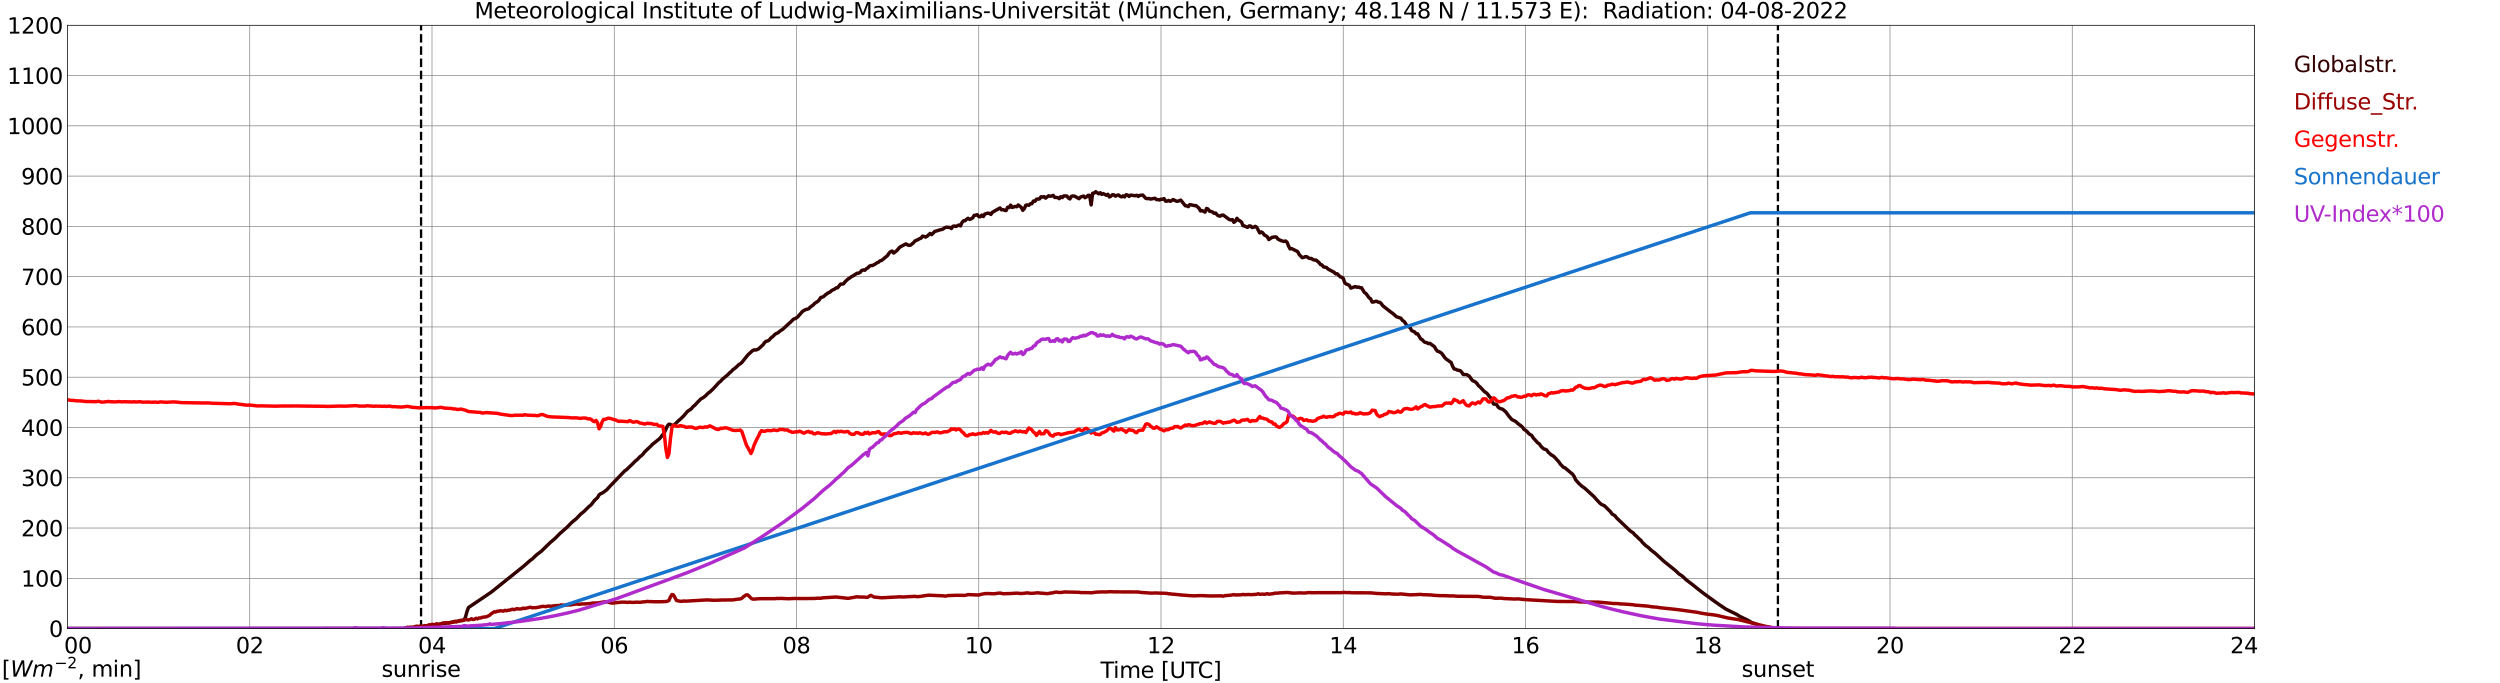 <?xml version="1.0" encoding="utf-8" standalone="no"?>
<!DOCTYPE svg PUBLIC "-//W3C//DTD SVG 1.1//EN"
  "http://www.w3.org/Graphics/SVG/1.1/DTD/svg11.dtd">
<svg xmlns:xlink="http://www.w3.org/1999/xlink" width="1085.4pt" height="296.64pt" viewBox="0 0 1085.4 296.64" xmlns="http://www.w3.org/2000/svg" version="1.1">
 <defs>
  <style type="text/css">*{stroke-linejoin: round; stroke-linecap: butt}</style>
 </defs>
 <g id="figure_1">
  <g id="patch_1">
   <path d="M 0 296.64 
L 1085.4 296.64 
L 1085.4 0 
L 0 0 
z
" style="fill: #ffffff"/>
  </g>
  <g id="axes_1">
   <g id="patch_2">
    <path d="M 29.306 272.909 
L 978.814 272.909 
L 978.814 10.976 
L 29.306 10.976 
z
" style="fill: #ffffff"/>
   </g>
   <g id="patch_3">
    <path d="M 978.814 272.909 
L 978.814 272.909 
L 978.814 10.976 
L 978.814 10.976 
z
" clip-path="url(#p66fa91ff2e)" style="fill: #d3d3d3; opacity: 0.25; stroke: #d3d3d3; stroke-linejoin: miter"/>
   </g>
   <g id="matplotlib.axis_1">
    <g id="xtick_1">
     <g id="line2d_1">
      <path d="M 29.306 272.909 
L 29.306 10.976 
" clip-path="url(#p66fa91ff2e)" style="fill: none; stroke: #808080; stroke-width: 0.3; stroke-linecap: square"/>
     </g>
     <g id="line2d_2"/>
     <g id="text_1">
      <!--    00 -->
      <g transform="translate(18.733 283.627) scale(0.095 -0.095)">
       <defs>
        <path id="DejaVuSans-20" transform="scale(0.016)"/>
        <path id="DejaVuSans-30" d="M 2034 4250 
Q 1547 4250 1301 3770 
Q 1056 3291 1056 2328 
Q 1056 1369 1301 889 
Q 1547 409 2034 409 
Q 2525 409 2770 889 
Q 3016 1369 3016 2328 
Q 3016 3291 2770 3770 
Q 2525 4250 2034 4250 
z
M 2034 4750 
Q 2819 4750 3233 4129 
Q 3647 3509 3647 2328 
Q 3647 1150 3233 529 
Q 2819 -91 2034 -91 
Q 1250 -91 836 529 
Q 422 1150 422 2328 
Q 422 3509 836 4129 
Q 1250 4750 2034 4750 
z
" transform="scale(0.016)"/>
       </defs>
       <use xlink:href="#DejaVuSans-20"/>
       <use xlink:href="#DejaVuSans-20" transform="translate(31.787 0)"/>
       <use xlink:href="#DejaVuSans-20" transform="translate(63.574 0)"/>
       <use xlink:href="#DejaVuSans-30" transform="translate(95.361 0)"/>
       <use xlink:href="#DejaVuSans-30" transform="translate(158.984 0)"/>
      </g>
     </g>
    </g>
    <g id="xtick_2">
     <g id="line2d_3">
      <path d="M 108.431 272.909 
L 108.431 10.976 
" clip-path="url(#p66fa91ff2e)" style="fill: none; stroke: #808080; stroke-width: 0.3; stroke-linecap: square"/>
     </g>
     <g id="line2d_4"/>
     <g id="text_2">
      <!-- 02 -->
      <g transform="translate(102.387 283.627) scale(0.095 -0.095)">
       <defs>
        <path id="DejaVuSans-32" d="M 1228 531 
L 3431 531 
L 3431 0 
L 469 0 
L 469 531 
Q 828 903 1448 1529 
Q 2069 2156 2228 2338 
Q 2531 2678 2651 2914 
Q 2772 3150 2772 3378 
Q 2772 3750 2511 3984 
Q 2250 4219 1831 4219 
Q 1534 4219 1204 4116 
Q 875 4013 500 3803 
L 500 4441 
Q 881 4594 1212 4672 
Q 1544 4750 1819 4750 
Q 2544 4750 2975 4387 
Q 3406 4025 3406 3419 
Q 3406 3131 3298 2873 
Q 3191 2616 2906 2266 
Q 2828 2175 2409 1742 
Q 1991 1309 1228 531 
z
" transform="scale(0.016)"/>
       </defs>
       <use xlink:href="#DejaVuSans-30"/>
       <use xlink:href="#DejaVuSans-32" transform="translate(63.623 0)"/>
      </g>
     </g>
    </g>
    <g id="xtick_3">
     <g id="line2d_5">
      <path d="M 187.557 272.909 
L 187.557 10.976 
" clip-path="url(#p66fa91ff2e)" style="fill: none; stroke: #808080; stroke-width: 0.3; stroke-linecap: square"/>
     </g>
     <g id="line2d_6"/>
     <g id="text_3">
      <!-- 04 -->
      <g transform="translate(181.513 283.627) scale(0.095 -0.095)">
       <defs>
        <path id="DejaVuSans-34" d="M 2419 4116 
L 825 1625 
L 2419 1625 
L 2419 4116 
z
M 2253 4666 
L 3047 4666 
L 3047 1625 
L 3713 1625 
L 3713 1100 
L 3047 1100 
L 3047 0 
L 2419 0 
L 2419 1100 
L 313 1100 
L 313 1709 
L 2253 4666 
z
" transform="scale(0.016)"/>
       </defs>
       <use xlink:href="#DejaVuSans-30"/>
       <use xlink:href="#DejaVuSans-34" transform="translate(63.623 0)"/>
      </g>
     </g>
    </g>
    <g id="xtick_4">
     <g id="line2d_7">
      <path d="M 266.683 272.909 
L 266.683 10.976 
" clip-path="url(#p66fa91ff2e)" style="fill: none; stroke: #808080; stroke-width: 0.3; stroke-linecap: square"/>
     </g>
     <g id="line2d_8"/>
     <g id="text_4">
      <!-- 06 -->
      <g transform="translate(260.638 283.627) scale(0.095 -0.095)">
       <defs>
        <path id="DejaVuSans-36" d="M 2113 2584 
Q 1688 2584 1439 2293 
Q 1191 2003 1191 1497 
Q 1191 994 1439 701 
Q 1688 409 2113 409 
Q 2538 409 2786 701 
Q 3034 994 3034 1497 
Q 3034 2003 2786 2293 
Q 2538 2584 2113 2584 
z
M 3366 4563 
L 3366 3988 
Q 3128 4100 2886 4159 
Q 2644 4219 2406 4219 
Q 1781 4219 1451 3797 
Q 1122 3375 1075 2522 
Q 1259 2794 1537 2939 
Q 1816 3084 2150 3084 
Q 2853 3084 3261 2657 
Q 3669 2231 3669 1497 
Q 3669 778 3244 343 
Q 2819 -91 2113 -91 
Q 1303 -91 875 529 
Q 447 1150 447 2328 
Q 447 3434 972 4092 
Q 1497 4750 2381 4750 
Q 2619 4750 2861 4703 
Q 3103 4656 3366 4563 
z
" transform="scale(0.016)"/>
       </defs>
       <use xlink:href="#DejaVuSans-30"/>
       <use xlink:href="#DejaVuSans-36" transform="translate(63.623 0)"/>
      </g>
     </g>
    </g>
    <g id="xtick_5">
     <g id="line2d_9">
      <path d="M 345.808 272.909 
L 345.808 10.976 
" clip-path="url(#p66fa91ff2e)" style="fill: none; stroke: #808080; stroke-width: 0.3; stroke-linecap: square"/>
     </g>
     <g id="line2d_10"/>
     <g id="text_5">
      <!-- 08 -->
      <g transform="translate(339.764 283.627) scale(0.095 -0.095)">
       <defs>
        <path id="DejaVuSans-38" d="M 2034 2216 
Q 1584 2216 1326 1975 
Q 1069 1734 1069 1313 
Q 1069 891 1326 650 
Q 1584 409 2034 409 
Q 2484 409 2743 651 
Q 3003 894 3003 1313 
Q 3003 1734 2745 1975 
Q 2488 2216 2034 2216 
z
M 1403 2484 
Q 997 2584 770 2862 
Q 544 3141 544 3541 
Q 544 4100 942 4425 
Q 1341 4750 2034 4750 
Q 2731 4750 3128 4425 
Q 3525 4100 3525 3541 
Q 3525 3141 3298 2862 
Q 3072 2584 2669 2484 
Q 3125 2378 3379 2068 
Q 3634 1759 3634 1313 
Q 3634 634 3220 271 
Q 2806 -91 2034 -91 
Q 1263 -91 848 271 
Q 434 634 434 1313 
Q 434 1759 690 2068 
Q 947 2378 1403 2484 
z
M 1172 3481 
Q 1172 3119 1398 2916 
Q 1625 2713 2034 2713 
Q 2441 2713 2670 2916 
Q 2900 3119 2900 3481 
Q 2900 3844 2670 4047 
Q 2441 4250 2034 4250 
Q 1625 4250 1398 4047 
Q 1172 3844 1172 3481 
z
" transform="scale(0.016)"/>
       </defs>
       <use xlink:href="#DejaVuSans-30"/>
       <use xlink:href="#DejaVuSans-38" transform="translate(63.623 0)"/>
      </g>
     </g>
    </g>
    <g id="xtick_6">
     <g id="line2d_11">
      <path d="M 424.934 272.909 
L 424.934 10.976 
" clip-path="url(#p66fa91ff2e)" style="fill: none; stroke: #808080; stroke-width: 0.3; stroke-linecap: square"/>
     </g>
     <g id="line2d_12"/>
     <g id="text_6">
      <!-- 10 -->
      <g transform="translate(418.89 283.627) scale(0.095 -0.095)">
       <defs>
        <path id="DejaVuSans-31" d="M 794 531 
L 1825 531 
L 1825 4091 
L 703 3866 
L 703 4441 
L 1819 4666 
L 2450 4666 
L 2450 531 
L 3481 531 
L 3481 0 
L 794 0 
L 794 531 
z
" transform="scale(0.016)"/>
       </defs>
       <use xlink:href="#DejaVuSans-31"/>
       <use xlink:href="#DejaVuSans-30" transform="translate(63.623 0)"/>
      </g>
     </g>
    </g>
    <g id="xtick_7">
     <g id="line2d_13">
      <path d="M 504.06 272.909 
L 504.06 10.976 
" clip-path="url(#p66fa91ff2e)" style="fill: none; stroke: #808080; stroke-width: 0.3; stroke-linecap: square"/>
     </g>
     <g id="line2d_14"/>
     <g id="text_7">
      <!-- 12 -->
      <g transform="translate(498.015 283.627) scale(0.095 -0.095)">
       <use xlink:href="#DejaVuSans-31"/>
       <use xlink:href="#DejaVuSans-32" transform="translate(63.623 0)"/>
      </g>
     </g>
    </g>
    <g id="xtick_8">
     <g id="line2d_15">
      <path d="M 583.185 272.909 
L 583.185 10.976 
" clip-path="url(#p66fa91ff2e)" style="fill: none; stroke: #808080; stroke-width: 0.3; stroke-linecap: square"/>
     </g>
     <g id="line2d_16"/>
     <g id="text_8">
      <!-- 14 -->
      <g transform="translate(577.141 283.627) scale(0.095 -0.095)">
       <use xlink:href="#DejaVuSans-31"/>
       <use xlink:href="#DejaVuSans-34" transform="translate(63.623 0)"/>
      </g>
     </g>
    </g>
    <g id="xtick_9">
     <g id="line2d_17">
      <path d="M 662.311 272.909 
L 662.311 10.976 
" clip-path="url(#p66fa91ff2e)" style="fill: none; stroke: #808080; stroke-width: 0.3; stroke-linecap: square"/>
     </g>
     <g id="line2d_18"/>
     <g id="text_9">
      <!-- 16 -->
      <g transform="translate(656.267 283.627) scale(0.095 -0.095)">
       <use xlink:href="#DejaVuSans-31"/>
       <use xlink:href="#DejaVuSans-36" transform="translate(63.623 0)"/>
      </g>
     </g>
    </g>
    <g id="xtick_10">
     <g id="line2d_19">
      <path d="M 741.437 272.909 
L 741.437 10.976 
" clip-path="url(#p66fa91ff2e)" style="fill: none; stroke: #808080; stroke-width: 0.3; stroke-linecap: square"/>
     </g>
     <g id="line2d_20"/>
     <g id="text_10">
      <!-- 18 -->
      <g transform="translate(735.392 283.627) scale(0.095 -0.095)">
       <use xlink:href="#DejaVuSans-31"/>
       <use xlink:href="#DejaVuSans-38" transform="translate(63.623 0)"/>
      </g>
     </g>
    </g>
    <g id="xtick_11">
     <g id="line2d_21">
      <path d="M 820.562 272.909 
L 820.562 10.976 
" clip-path="url(#p66fa91ff2e)" style="fill: none; stroke: #808080; stroke-width: 0.3; stroke-linecap: square"/>
     </g>
     <g id="line2d_22"/>
     <g id="text_11">
      <!-- 20 -->
      <g transform="translate(814.518 283.627) scale(0.095 -0.095)">
       <use xlink:href="#DejaVuSans-32"/>
       <use xlink:href="#DejaVuSans-30" transform="translate(63.623 0)"/>
      </g>
     </g>
    </g>
    <g id="xtick_12">
     <g id="line2d_23">
      <path d="M 899.688 272.909 
L 899.688 10.976 
" clip-path="url(#p66fa91ff2e)" style="fill: none; stroke: #808080; stroke-width: 0.3; stroke-linecap: square"/>
     </g>
     <g id="line2d_24"/>
     <g id="text_12">
      <!-- 22 -->
      <g transform="translate(893.644 283.627) scale(0.095 -0.095)">
       <use xlink:href="#DejaVuSans-32"/>
       <use xlink:href="#DejaVuSans-32" transform="translate(63.623 0)"/>
      </g>
     </g>
    </g>
    <g id="xtick_13">
     <g id="line2d_25">
      <path d="M 978.814 272.909 
L 978.814 10.976 
" clip-path="url(#p66fa91ff2e)" style="fill: none; stroke: #808080; stroke-width: 0.3; stroke-linecap: square"/>
     </g>
     <g id="line2d_26"/>
     <g id="text_13">
      <!-- 24    -->
      <g transform="translate(968.241 283.627) scale(0.095 -0.095)">
       <use xlink:href="#DejaVuSans-32"/>
       <use xlink:href="#DejaVuSans-34" transform="translate(63.623 0)"/>
       <use xlink:href="#DejaVuSans-20" transform="translate(127.246 0)"/>
       <use xlink:href="#DejaVuSans-20" transform="translate(159.033 0)"/>
       <use xlink:href="#DejaVuSans-20" transform="translate(190.82 0)"/>
      </g>
     </g>
    </g>
    <g id="text_14">
     <!-- Time [UTC] -->
     <g transform="translate(477.806 294.322) scale(0.095 -0.095)">
      <defs>
       <path id="DejaVuSans-54" d="M -19 4666 
L 3928 4666 
L 3928 4134 
L 2272 4134 
L 2272 0 
L 1638 0 
L 1638 4134 
L -19 4134 
L -19 4666 
z
" transform="scale(0.016)"/>
       <path id="DejaVuSans-69" d="M 603 3500 
L 1178 3500 
L 1178 0 
L 603 0 
L 603 3500 
z
M 603 4863 
L 1178 4863 
L 1178 4134 
L 603 4134 
L 603 4863 
z
" transform="scale(0.016)"/>
       <path id="DejaVuSans-6d" d="M 3328 2828 
Q 3544 3216 3844 3400 
Q 4144 3584 4550 3584 
Q 5097 3584 5394 3201 
Q 5691 2819 5691 2113 
L 5691 0 
L 5113 0 
L 5113 2094 
Q 5113 2597 4934 2840 
Q 4756 3084 4391 3084 
Q 3944 3084 3684 2787 
Q 3425 2491 3425 1978 
L 3425 0 
L 2847 0 
L 2847 2094 
Q 2847 2600 2669 2842 
Q 2491 3084 2119 3084 
Q 1678 3084 1418 2786 
Q 1159 2488 1159 1978 
L 1159 0 
L 581 0 
L 581 3500 
L 1159 3500 
L 1159 2956 
Q 1356 3278 1631 3431 
Q 1906 3584 2284 3584 
Q 2666 3584 2933 3390 
Q 3200 3197 3328 2828 
z
" transform="scale(0.016)"/>
       <path id="DejaVuSans-65" d="M 3597 1894 
L 3597 1613 
L 953 1613 
Q 991 1019 1311 708 
Q 1631 397 2203 397 
Q 2534 397 2845 478 
Q 3156 559 3463 722 
L 3463 178 
Q 3153 47 2828 -22 
Q 2503 -91 2169 -91 
Q 1331 -91 842 396 
Q 353 884 353 1716 
Q 353 2575 817 3079 
Q 1281 3584 2069 3584 
Q 2775 3584 3186 3129 
Q 3597 2675 3597 1894 
z
M 3022 2063 
Q 3016 2534 2758 2815 
Q 2500 3097 2075 3097 
Q 1594 3097 1305 2825 
Q 1016 2553 972 2059 
L 3022 2063 
z
" transform="scale(0.016)"/>
       <path id="DejaVuSans-5b" d="M 550 4863 
L 1875 4863 
L 1875 4416 
L 1125 4416 
L 1125 -397 
L 1875 -397 
L 1875 -844 
L 550 -844 
L 550 4863 
z
" transform="scale(0.016)"/>
       <path id="DejaVuSans-55" d="M 556 4666 
L 1191 4666 
L 1191 1831 
Q 1191 1081 1462 751 
Q 1734 422 2344 422 
Q 2950 422 3222 751 
Q 3494 1081 3494 1831 
L 3494 4666 
L 4128 4666 
L 4128 1753 
Q 4128 841 3676 375 
Q 3225 -91 2344 -91 
Q 1459 -91 1007 375 
Q 556 841 556 1753 
L 556 4666 
z
" transform="scale(0.016)"/>
       <path id="DejaVuSans-43" d="M 4122 4306 
L 4122 3641 
Q 3803 3938 3442 4084 
Q 3081 4231 2675 4231 
Q 1875 4231 1450 3742 
Q 1025 3253 1025 2328 
Q 1025 1406 1450 917 
Q 1875 428 2675 428 
Q 3081 428 3442 575 
Q 3803 722 4122 1019 
L 4122 359 
Q 3791 134 3420 21 
Q 3050 -91 2638 -91 
Q 1578 -91 968 557 
Q 359 1206 359 2328 
Q 359 3453 968 4101 
Q 1578 4750 2638 4750 
Q 3056 4750 3426 4639 
Q 3797 4528 4122 4306 
z
" transform="scale(0.016)"/>
       <path id="DejaVuSans-5d" d="M 1947 4863 
L 1947 -844 
L 622 -844 
L 622 -397 
L 1369 -397 
L 1369 4416 
L 622 4416 
L 622 4863 
L 1947 4863 
z
" transform="scale(0.016)"/>
      </defs>
      <use xlink:href="#DejaVuSans-54"/>
      <use xlink:href="#DejaVuSans-69" transform="translate(57.959 0)"/>
      <use xlink:href="#DejaVuSans-6d" transform="translate(85.742 0)"/>
      <use xlink:href="#DejaVuSans-65" transform="translate(183.154 0)"/>
      <use xlink:href="#DejaVuSans-20" transform="translate(244.678 0)"/>
      <use xlink:href="#DejaVuSans-5b" transform="translate(276.465 0)"/>
      <use xlink:href="#DejaVuSans-55" transform="translate(315.479 0)"/>
      <use xlink:href="#DejaVuSans-54" transform="translate(388.672 0)"/>
      <use xlink:href="#DejaVuSans-43" transform="translate(443.881 0)"/>
      <use xlink:href="#DejaVuSans-5d" transform="translate(513.705 0)"/>
     </g>
    </g>
   </g>
   <g id="matplotlib.axis_2">
    <g id="ytick_1">
     <g id="line2d_27">
      <path d="M 29.306 272.909 
L 978.814 272.909 
" clip-path="url(#p66fa91ff2e)" style="fill: none; stroke: #808080; stroke-width: 0.3; stroke-linecap: square"/>
     </g>
     <g id="line2d_28"/>
     <g id="text_15">
      <!-- 0 -->
      <g transform="translate(21.261 276.518) scale(0.095 -0.095)">
       <use xlink:href="#DejaVuSans-30"/>
      </g>
     </g>
    </g>
    <g id="ytick_2">
     <g id="line2d_29">
      <path d="M 29.306 251.081 
L 978.814 251.081 
" clip-path="url(#p66fa91ff2e)" style="fill: none; stroke: #808080; stroke-width: 0.3; stroke-linecap: square"/>
     </g>
     <g id="line2d_30"/>
     <g id="text_16">
      <!-- 100 -->
      <g transform="translate(9.173 254.69) scale(0.095 -0.095)">
       <use xlink:href="#DejaVuSans-31"/>
       <use xlink:href="#DejaVuSans-30" transform="translate(63.623 0)"/>
       <use xlink:href="#DejaVuSans-30" transform="translate(127.246 0)"/>
      </g>
     </g>
    </g>
    <g id="ytick_3">
     <g id="line2d_31">
      <path d="M 29.306 229.253 
L 978.814 229.253 
" clip-path="url(#p66fa91ff2e)" style="fill: none; stroke: #808080; stroke-width: 0.3; stroke-linecap: square"/>
     </g>
     <g id="line2d_32"/>
     <g id="text_17">
      <!-- 200 -->
      <g transform="translate(9.173 232.863) scale(0.095 -0.095)">
       <use xlink:href="#DejaVuSans-32"/>
       <use xlink:href="#DejaVuSans-30" transform="translate(63.623 0)"/>
       <use xlink:href="#DejaVuSans-30" transform="translate(127.246 0)"/>
      </g>
     </g>
    </g>
    <g id="ytick_4">
     <g id="line2d_33">
      <path d="M 29.306 207.426 
L 978.814 207.426 
" clip-path="url(#p66fa91ff2e)" style="fill: none; stroke: #808080; stroke-width: 0.3; stroke-linecap: square"/>
     </g>
     <g id="line2d_34"/>
     <g id="text_18">
      <!-- 300 -->
      <g transform="translate(9.173 211.035) scale(0.095 -0.095)">
       <defs>
        <path id="DejaVuSans-33" d="M 2597 2516 
Q 3050 2419 3304 2112 
Q 3559 1806 3559 1356 
Q 3559 666 3084 287 
Q 2609 -91 1734 -91 
Q 1441 -91 1130 -33 
Q 819 25 488 141 
L 488 750 
Q 750 597 1062 519 
Q 1375 441 1716 441 
Q 2309 441 2620 675 
Q 2931 909 2931 1356 
Q 2931 1769 2642 2001 
Q 2353 2234 1838 2234 
L 1294 2234 
L 1294 2753 
L 1863 2753 
Q 2328 2753 2575 2939 
Q 2822 3125 2822 3475 
Q 2822 3834 2567 4026 
Q 2313 4219 1838 4219 
Q 1578 4219 1281 4162 
Q 984 4106 628 3988 
L 628 4550 
Q 988 4650 1302 4700 
Q 1616 4750 1894 4750 
Q 2613 4750 3031 4423 
Q 3450 4097 3450 3541 
Q 3450 3153 3228 2886 
Q 3006 2619 2597 2516 
z
" transform="scale(0.016)"/>
       </defs>
       <use xlink:href="#DejaVuSans-33"/>
       <use xlink:href="#DejaVuSans-30" transform="translate(63.623 0)"/>
       <use xlink:href="#DejaVuSans-30" transform="translate(127.246 0)"/>
      </g>
     </g>
    </g>
    <g id="ytick_5">
     <g id="line2d_35">
      <path d="M 29.306 185.598 
L 978.814 185.598 
" clip-path="url(#p66fa91ff2e)" style="fill: none; stroke: #808080; stroke-width: 0.3; stroke-linecap: square"/>
     </g>
     <g id="line2d_36"/>
     <g id="text_19">
      <!-- 400 -->
      <g transform="translate(9.173 189.207) scale(0.095 -0.095)">
       <use xlink:href="#DejaVuSans-34"/>
       <use xlink:href="#DejaVuSans-30" transform="translate(63.623 0)"/>
       <use xlink:href="#DejaVuSans-30" transform="translate(127.246 0)"/>
      </g>
     </g>
    </g>
    <g id="ytick_6">
     <g id="line2d_37">
      <path d="M 29.306 163.77 
L 978.814 163.77 
" clip-path="url(#p66fa91ff2e)" style="fill: none; stroke: #808080; stroke-width: 0.3; stroke-linecap: square"/>
     </g>
     <g id="line2d_38"/>
     <g id="text_20">
      <!-- 500 -->
      <g transform="translate(9.173 167.379) scale(0.095 -0.095)">
       <defs>
        <path id="DejaVuSans-35" d="M 691 4666 
L 3169 4666 
L 3169 4134 
L 1269 4134 
L 1269 2991 
Q 1406 3038 1543 3061 
Q 1681 3084 1819 3084 
Q 2600 3084 3056 2656 
Q 3513 2228 3513 1497 
Q 3513 744 3044 326 
Q 2575 -91 1722 -91 
Q 1428 -91 1123 -41 
Q 819 9 494 109 
L 494 744 
Q 775 591 1075 516 
Q 1375 441 1709 441 
Q 2250 441 2565 725 
Q 2881 1009 2881 1497 
Q 2881 1984 2565 2268 
Q 2250 2553 1709 2553 
Q 1456 2553 1204 2497 
Q 953 2441 691 2322 
L 691 4666 
z
" transform="scale(0.016)"/>
       </defs>
       <use xlink:href="#DejaVuSans-35"/>
       <use xlink:href="#DejaVuSans-30" transform="translate(63.623 0)"/>
       <use xlink:href="#DejaVuSans-30" transform="translate(127.246 0)"/>
      </g>
     </g>
    </g>
    <g id="ytick_7">
     <g id="line2d_39">
      <path d="M 29.306 141.942 
L 978.814 141.942 
" clip-path="url(#p66fa91ff2e)" style="fill: none; stroke: #808080; stroke-width: 0.3; stroke-linecap: square"/>
     </g>
     <g id="line2d_40"/>
     <g id="text_21">
      <!-- 600 -->
      <g transform="translate(9.173 145.551) scale(0.095 -0.095)">
       <use xlink:href="#DejaVuSans-36"/>
       <use xlink:href="#DejaVuSans-30" transform="translate(63.623 0)"/>
       <use xlink:href="#DejaVuSans-30" transform="translate(127.246 0)"/>
      </g>
     </g>
    </g>
    <g id="ytick_8">
     <g id="line2d_41">
      <path d="M 29.306 120.114 
L 978.814 120.114 
" clip-path="url(#p66fa91ff2e)" style="fill: none; stroke: #808080; stroke-width: 0.3; stroke-linecap: square"/>
     </g>
     <g id="line2d_42"/>
     <g id="text_22">
      <!-- 700 -->
      <g transform="translate(9.173 123.724) scale(0.095 -0.095)">
       <defs>
        <path id="DejaVuSans-37" d="M 525 4666 
L 3525 4666 
L 3525 4397 
L 1831 0 
L 1172 0 
L 2766 4134 
L 525 4134 
L 525 4666 
z
" transform="scale(0.016)"/>
       </defs>
       <use xlink:href="#DejaVuSans-37"/>
       <use xlink:href="#DejaVuSans-30" transform="translate(63.623 0)"/>
       <use xlink:href="#DejaVuSans-30" transform="translate(127.246 0)"/>
      </g>
     </g>
    </g>
    <g id="ytick_9">
     <g id="line2d_43">
      <path d="M 29.306 98.287 
L 978.814 98.287 
" clip-path="url(#p66fa91ff2e)" style="fill: none; stroke: #808080; stroke-width: 0.3; stroke-linecap: square"/>
     </g>
     <g id="line2d_44"/>
     <g id="text_23">
      <!-- 800 -->
      <g transform="translate(9.173 101.896) scale(0.095 -0.095)">
       <use xlink:href="#DejaVuSans-38"/>
       <use xlink:href="#DejaVuSans-30" transform="translate(63.623 0)"/>
       <use xlink:href="#DejaVuSans-30" transform="translate(127.246 0)"/>
      </g>
     </g>
    </g>
    <g id="ytick_10">
     <g id="line2d_45">
      <path d="M 29.306 76.459 
L 978.814 76.459 
" clip-path="url(#p66fa91ff2e)" style="fill: none; stroke: #808080; stroke-width: 0.3; stroke-linecap: square"/>
     </g>
     <g id="line2d_46"/>
     <g id="text_24">
      <!-- 900 -->
      <g transform="translate(9.173 80.068) scale(0.095 -0.095)">
       <defs>
        <path id="DejaVuSans-39" d="M 703 97 
L 703 672 
Q 941 559 1184 500 
Q 1428 441 1663 441 
Q 2288 441 2617 861 
Q 2947 1281 2994 2138 
Q 2813 1869 2534 1725 
Q 2256 1581 1919 1581 
Q 1219 1581 811 2004 
Q 403 2428 403 3163 
Q 403 3881 828 4315 
Q 1253 4750 1959 4750 
Q 2769 4750 3195 4129 
Q 3622 3509 3622 2328 
Q 3622 1225 3098 567 
Q 2575 -91 1691 -91 
Q 1453 -91 1209 -44 
Q 966 3 703 97 
z
M 1959 2075 
Q 2384 2075 2632 2365 
Q 2881 2656 2881 3163 
Q 2881 3666 2632 3958 
Q 2384 4250 1959 4250 
Q 1534 4250 1286 3958 
Q 1038 3666 1038 3163 
Q 1038 2656 1286 2365 
Q 1534 2075 1959 2075 
z
" transform="scale(0.016)"/>
       </defs>
       <use xlink:href="#DejaVuSans-39"/>
       <use xlink:href="#DejaVuSans-30" transform="translate(63.623 0)"/>
       <use xlink:href="#DejaVuSans-30" transform="translate(127.246 0)"/>
      </g>
     </g>
    </g>
    <g id="ytick_11">
     <g id="line2d_47">
      <path d="M 29.306 54.631 
L 978.814 54.631 
" clip-path="url(#p66fa91ff2e)" style="fill: none; stroke: #808080; stroke-width: 0.3; stroke-linecap: square"/>
     </g>
     <g id="line2d_48"/>
     <g id="text_25">
      <!-- 1000 -->
      <g transform="translate(3.128 58.24) scale(0.095 -0.095)">
       <use xlink:href="#DejaVuSans-31"/>
       <use xlink:href="#DejaVuSans-30" transform="translate(63.623 0)"/>
       <use xlink:href="#DejaVuSans-30" transform="translate(127.246 0)"/>
       <use xlink:href="#DejaVuSans-30" transform="translate(190.869 0)"/>
      </g>
     </g>
    </g>
    <g id="ytick_12">
     <g id="line2d_49">
      <path d="M 29.306 32.803 
L 978.814 32.803 
" clip-path="url(#p66fa91ff2e)" style="fill: none; stroke: #808080; stroke-width: 0.3; stroke-linecap: square"/>
     </g>
     <g id="line2d_50"/>
     <g id="text_26">
      <!-- 1100 -->
      <g transform="translate(3.128 36.413) scale(0.095 -0.095)">
       <use xlink:href="#DejaVuSans-31"/>
       <use xlink:href="#DejaVuSans-31" transform="translate(63.623 0)"/>
       <use xlink:href="#DejaVuSans-30" transform="translate(127.246 0)"/>
       <use xlink:href="#DejaVuSans-30" transform="translate(190.869 0)"/>
      </g>
     </g>
    </g>
    <g id="ytick_13">
     <g id="line2d_51">
      <path d="M 29.306 10.976 
L 978.814 10.976 
" clip-path="url(#p66fa91ff2e)" style="fill: none; stroke: #808080; stroke-width: 0.3; stroke-linecap: square"/>
     </g>
     <g id="line2d_52"/>
     <g id="text_27">
      <!-- 1200 -->
      <g transform="translate(3.128 14.585) scale(0.095 -0.095)">
       <use xlink:href="#DejaVuSans-31"/>
       <use xlink:href="#DejaVuSans-32" transform="translate(63.623 0)"/>
       <use xlink:href="#DejaVuSans-30" transform="translate(127.246 0)"/>
       <use xlink:href="#DejaVuSans-30" transform="translate(190.869 0)"/>
      </g>
     </g>
    </g>
   </g>
   <g id="line2d_53">
    <path d="M 182.81 272.909 
L 182.81 10.976 
" clip-path="url(#p66fa91ff2e)" style="fill: none; stroke-dasharray: 3.7,1.6; stroke-dashoffset: 0; stroke: #000000"/>
   </g>
   <g id="line2d_54">
    <path d="M 771.9 272.909 
L 771.9 10.976 
" clip-path="url(#p66fa91ff2e)" style="fill: none; stroke-dasharray: 3.7,1.6; stroke-dashoffset: 0; stroke: #000000"/>
   </g>
   <g id="line2d_55">
    <path d="M 29.306 272.909 
L 175.688 272.909 
L 177.007 272.693 
L 180.304 272.455 
L 183.601 272.034 
L 186.238 271.763 
L 187.557 271.51 
L 189.535 271.206 
L 193.492 270.599 
L 198.107 269.79 
L 200.085 269.469 
L 201.404 269.198 
L 202.063 268.032 
L 202.723 265.618 
L 203.382 263.778 
L 213.273 257.095 
L 227.12 246.002 
L 230.417 243.134 
L 231.076 242.695 
L 233.054 240.802 
L 235.033 239.318 
L 236.351 238.035 
L 237.67 236.734 
L 238.989 235.468 
L 240.967 233.78 
L 242.945 231.772 
L 246.242 228.867 
L 248.22 226.826 
L 250.198 225.204 
L 251.517 223.838 
L 252.176 223.146 
L 253.495 222.098 
L 255.473 220.14 
L 256.792 219.01 
L 258.111 217.237 
L 259.43 216.054 
L 260.089 214.873 
L 260.748 214.367 
L 261.408 214.096 
L 262.726 213.201 
L 263.386 212.679 
L 265.364 210.551 
L 271.298 204.372 
L 271.958 203.968 
L 273.277 202.685 
L 274.595 201.436 
L 275.914 200.102 
L 276.573 199.611 
L 277.892 198.227 
L 278.552 197.771 
L 279.211 197.079 
L 279.87 196.219 
L 282.508 193.72 
L 283.167 193.013 
L 286.464 190.361 
L 288.442 187.829 
L 289.761 184.891 
L 290.42 184.166 
L 291.08 184.251 
L 291.739 184.74 
L 292.399 184.572 
L 293.058 184.148 
L 294.377 182.85 
L 295.696 181.684 
L 297.014 180.368 
L 298.333 178.763 
L 298.992 178.24 
L 299.652 177.869 
L 300.311 177.294 
L 300.971 176.467 
L 301.63 175.978 
L 302.949 174.527 
L 304.267 173.226 
L 305.586 172.433 
L 306.246 171.91 
L 307.564 170.576 
L 308.224 170.17 
L 310.202 168.229 
L 312.18 166.018 
L 312.839 165.562 
L 313.499 164.77 
L 316.136 162.556 
L 316.796 161.814 
L 317.455 161.343 
L 318.114 160.583 
L 319.433 159.586 
L 320.752 158.32 
L 321.411 157.916 
L 322.071 157.374 
L 324.708 154.083 
L 326.686 152.26 
L 327.346 151.904 
L 328.005 151.972 
L 328.665 151.804 
L 329.324 151.483 
L 331.302 149.676 
L 331.961 148.715 
L 332.621 148.174 
L 333.28 148.023 
L 333.94 147.65 
L 334.599 146.808 
L 335.258 146.351 
L 336.577 145.051 
L 337.896 144.393 
L 338.555 143.802 
L 339.874 142.924 
L 342.512 140.46 
L 343.171 139.919 
L 344.49 138.57 
L 345.149 138.367 
L 345.808 137.978 
L 346.468 137.437 
L 348.446 135.158 
L 349.765 134.416 
L 351.083 134.062 
L 351.743 133.368 
L 353.062 132.408 
L 353.721 131.681 
L 355.04 130.854 
L 355.699 130.162 
L 356.359 129.132 
L 357.018 129.014 
L 357.677 128.66 
L 358.337 128.018 
L 359.655 127.106 
L 360.315 126.82 
L 360.974 126.228 
L 361.634 125.822 
L 362.293 125.587 
L 362.952 124.995 
L 363.612 124.962 
L 364.93 123.341 
L 365.59 123.358 
L 366.249 123.207 
L 366.909 122.313 
L 368.227 121.097 
L 368.887 120.726 
L 369.546 120.184 
L 370.206 119.848 
L 371.524 119.003 
L 372.184 118.597 
L 372.843 118.597 
L 373.502 118.194 
L 374.162 117.382 
L 374.821 117.214 
L 375.481 117.314 
L 376.14 116.657 
L 376.799 116.286 
L 377.459 115.576 
L 378.118 115.273 
L 378.777 115.288 
L 380.096 114.596 
L 380.756 114.09 
L 381.415 113.822 
L 382.074 113.247 
L 382.734 113.095 
L 384.712 111.458 
L 385.371 110.901 
L 386.031 109.853 
L 386.69 109.246 
L 387.349 109.009 
L 388.009 109.871 
L 389.328 108.84 
L 390.646 107.304 
L 393.284 105.887 
L 393.943 106.273 
L 394.603 106.511 
L 395.262 106.494 
L 396.581 105.413 
L 397.24 104.621 
L 398.559 104.047 
L 399.218 103.624 
L 399.878 103.421 
L 400.537 102.528 
L 401.196 102.646 
L 401.856 102.949 
L 402.515 102.543 
L 403.834 101.362 
L 404.493 101.869 
L 405.812 100.5 
L 408.45 99.69 
L 409.109 99.59 
L 410.428 98.763 
L 411.087 98.61 
L 411.746 98.728 
L 412.406 98.728 
L 413.065 99.219 
L 413.725 98.239 
L 414.384 98.121 
L 415.043 98.324 
L 416.362 97.665 
L 417.022 98.071 
L 417.681 96.584 
L 418.34 95.842 
L 419 95.842 
L 419.659 95.183 
L 420.318 94.779 
L 420.978 95.25 
L 421.637 94.997 
L 422.297 94.576 
L 422.956 93.496 
L 423.615 93.428 
L 424.275 93.207 
L 424.934 94.019 
L 425.593 94.12 
L 426.253 93.393 
L 426.912 94.002 
L 427.572 92.921 
L 428.89 92.533 
L 429.55 92.651 
L 430.209 93.09 
L 430.869 92.144 
L 432.187 91.402 
L 434.165 90.287 
L 434.825 91.099 
L 435.484 90.981 
L 436.144 91.3 
L 436.803 91.42 
L 437.462 89.983 
L 438.122 90.101 
L 438.781 89.056 
L 439.44 90.069 
L 440.759 89.63 
L 441.419 89.765 
L 442.078 88.988 
L 443.397 90.034 
L 444.056 91.3 
L 444.716 90.575 
L 445.375 89.089 
L 446.034 88.988 
L 446.694 89.123 
L 447.353 88.464 
L 448.012 88.414 
L 448.672 87.283 
L 449.331 87.401 
L 449.991 86.489 
L 451.309 86.371 
L 451.969 85.426 
L 452.628 85.594 
L 453.287 85.358 
L 453.947 86.017 
L 455.266 85.005 
L 455.925 85.208 
L 456.584 85.105 
L 457.244 84.819 
L 457.903 85.696 
L 459.222 85.779 
L 459.881 86.236 
L 460.541 85.393 
L 461.2 85.779 
L 461.859 85.055 
L 463.178 85.087 
L 463.838 85.932 
L 464.497 86.371 
L 465.156 85.223 
L 465.816 85.087 
L 466.475 85.14 
L 467.794 85.865 
L 468.453 86.253 
L 469.113 85.544 
L 470.431 85.122 
L 471.091 85.832 
L 471.75 85.426 
L 472.409 84.802 
L 473.069 84.819 
L 473.728 88.953 
L 474.388 83.889 
L 475.047 83.856 
L 475.706 83.232 
L 477.025 84.16 
L 477.685 83.671 
L 478.344 84.38 
L 479.003 84.059 
L 480.322 84.784 
L 480.981 84.345 
L 481.641 85.511 
L 482.3 85.19 
L 482.96 84.548 
L 483.619 84.599 
L 484.278 85.173 
L 484.938 84.802 
L 485.597 84.649 
L 486.256 85.19 
L 486.916 85.476 
L 487.575 85.037 
L 488.235 85.493 
L 488.894 84.548 
L 489.553 84.699 
L 490.213 85.273 
L 490.872 84.699 
L 492.85 84.987 
L 493.51 84.767 
L 494.169 85.273 
L 494.828 84.834 
L 496.147 84.684 
L 497.466 86.135 
L 498.125 86.253 
L 498.785 86.153 
L 499.444 86.439 
L 501.422 86.085 
L 502.082 86.659 
L 502.741 86.659 
L 503.4 86.827 
L 504.06 86.506 
L 504.719 86.524 
L 505.379 86.22 
L 506.038 87.334 
L 506.697 87.316 
L 507.357 87.03 
L 508.016 87.419 
L 508.675 87.098 
L 509.335 86.642 
L 510.654 87.301 
L 511.313 87.384 
L 512.632 86.877 
L 514.61 89.326 
L 515.269 89.377 
L 515.929 89.73 
L 516.588 88.82 
L 518.566 89.259 
L 519.226 89.259 
L 520.544 90.355 
L 521.204 91.588 
L 521.863 91.42 
L 523.182 92.094 
L 523.841 90.507 
L 524.501 90.778 
L 525.16 91.706 
L 525.819 91.806 
L 526.479 92.077 
L 527.138 92.618 
L 527.797 92.5 
L 528.457 93.327 
L 529.116 93.731 
L 529.776 93.834 
L 530.435 93.41 
L 531.094 93.378 
L 532.413 94.356 
L 533.732 95.336 
L 534.391 95.486 
L 535.051 95.353 
L 535.71 96.516 
L 536.369 96.01 
L 537.029 94.779 
L 537.688 95.589 
L 538.348 95.892 
L 539.007 96.416 
L 539.666 97.968 
L 540.326 98.138 
L 541.644 98.712 
L 542.304 98.103 
L 542.963 98.121 
L 543.623 98.78 
L 544.282 98.66 
L 544.941 98.274 
L 545.601 98.645 
L 546.919 101.127 
L 547.579 100.688 
L 548.238 101.092 
L 548.898 102.021 
L 549.557 102.34 
L 550.216 102.814 
L 550.876 104.012 
L 552.195 103.084 
L 553.513 102.831 
L 554.173 102.949 
L 554.832 103.809 
L 556.151 104.451 
L 557.47 104.857 
L 558.129 104.621 
L 558.788 105.16 
L 559.448 106.848 
L 560.107 108.063 
L 560.766 107.913 
L 563.404 109.246 
L 564.063 110.512 
L 565.382 111.879 
L 566.042 111.744 
L 566.701 111.44 
L 567.36 111.44 
L 568.02 111.929 
L 568.679 112.25 
L 569.338 112.2 
L 569.998 112.673 
L 570.657 112.909 
L 571.317 112.892 
L 572.635 113.955 
L 573.295 114.85 
L 573.954 115.02 
L 574.613 115.88 
L 575.932 116.133 
L 576.592 116.825 
L 579.229 118.209 
L 579.889 118.901 
L 580.548 118.851 
L 581.867 120.152 
L 582.526 120.387 
L 583.185 120.844 
L 583.845 122.769 
L 584.504 123.358 
L 585.164 123.528 
L 585.823 123.915 
L 586.482 125.08 
L 587.801 124.624 
L 588.46 124.421 
L 589.12 124.742 
L 589.779 124.591 
L 590.439 124.912 
L 591.098 124.912 
L 592.417 127.038 
L 593.076 127.444 
L 594.395 129.284 
L 595.054 129.706 
L 595.714 131.142 
L 596.373 131.107 
L 597.032 130.871 
L 597.692 130.786 
L 598.351 131.175 
L 599.011 131.225 
L 599.67 131.781 
L 600.329 132.729 
L 603.626 135.328 
L 604.945 136.289 
L 606.264 137.505 
L 608.242 138.164 
L 608.901 139.126 
L 609.561 139.53 
L 610.22 140.41 
L 610.879 141.556 
L 612.198 142.198 
L 612.858 143.516 
L 614.176 144.123 
L 614.836 144.933 
L 615.495 144.933 
L 616.814 147.161 
L 617.473 147.465 
L 618.133 148.259 
L 618.792 148.663 
L 619.451 148.766 
L 620.111 149.169 
L 620.77 149.069 
L 622.748 150.488 
L 623.408 151.636 
L 624.067 152.478 
L 624.726 152.649 
L 625.386 153.02 
L 626.045 153.526 
L 627.364 155.384 
L 628.023 156.008 
L 628.683 156.412 
L 629.342 156.953 
L 630.001 157.324 
L 630.661 158.996 
L 631.32 160.177 
L 631.98 160.295 
L 632.639 160.651 
L 633.958 160.919 
L 634.617 161.596 
L 635.276 162.609 
L 636.595 162.624 
L 637.255 162.895 
L 637.914 163.333 
L 639.233 165.174 
L 640.552 165.833 
L 641.211 166.474 
L 641.87 167.42 
L 642.53 167.943 
L 644.508 170.052 
L 645.167 170.458 
L 645.827 171.065 
L 646.486 171.995 
L 647.145 172.636 
L 647.805 174.206 
L 648.464 175.437 
L 649.123 175.472 
L 649.783 175.657 
L 650.442 176.771 
L 651.102 177.262 
L 652.42 177.683 
L 653.739 178.814 
L 655.058 180.621 
L 656.377 182.158 
L 657.695 182.797 
L 658.355 183.253 
L 659.014 183.913 
L 660.333 184.858 
L 660.992 185.449 
L 661.652 186.427 
L 662.311 186.798 
L 662.97 187.357 
L 663.63 188.132 
L 664.289 188.673 
L 664.949 188.959 
L 665.608 190.04 
L 667.586 192.236 
L 668.246 192.639 
L 668.905 193.585 
L 669.564 194.329 
L 670.224 194.885 
L 670.883 195.071 
L 671.542 195.374 
L 672.202 196.354 
L 673.521 197.503 
L 674.18 197.856 
L 674.839 198.38 
L 676.817 200.559 
L 677.477 201.536 
L 678.796 202.905 
L 679.455 203.123 
L 682.752 205.893 
L 683.411 206.803 
L 684.071 208.29 
L 685.389 209.809 
L 686.708 211.025 
L 688.027 211.953 
L 691.983 215.565 
L 693.302 217.067 
L 694.621 218.453 
L 695.28 219.01 
L 696.599 219.599 
L 699.236 222.216 
L 699.896 223.179 
L 700.555 223.517 
L 701.215 223.988 
L 701.874 224.866 
L 707.808 230.521 
L 709.127 231.401 
L 709.786 232.226 
L 710.446 232.768 
L 711.765 234.051 
L 712.424 234.608 
L 713.083 235.503 
L 714.402 236.786 
L 715.721 237.764 
L 717.04 239.015 
L 718.358 239.975 
L 722.315 243.605 
L 727.59 247.859 
L 728.909 249.143 
L 730.227 249.987 
L 732.205 251.828 
L 734.843 253.836 
L 738.14 256.486 
L 740.777 258.461 
L 744.734 261.314 
L 746.712 262.698 
L 749.349 264.47 
L 753.965 266.734 
L 755.284 267.576 
L 757.921 268.842 
L 759.24 269.501 
L 760.559 270.311 
L 761.218 270.582 
L 761.878 270.717 
L 763.856 271.662 
L 764.515 271.916 
L 765.174 272.034 
L 766.493 272.119 
L 767.812 272.372 
L 769.79 272.725 
L 770.449 272.909 
L 978.154 272.909 
L 978.154 272.909 
" clip-path="url(#p66fa91ff2e)" style="fill: none; stroke: #330000; stroke-width: 1.5; stroke-linecap: square"/>
   </g>
   <g id="line2d_56">
    <path d="M 29.306 272.909 
L 175.688 272.909 
L 176.348 272.505 
L 177.007 272.295 
L 177.666 272.464 
L 178.326 272.212 
L 178.985 272.381 
L 180.963 271.835 
L 181.623 272.044 
L 182.282 271.791 
L 182.941 271.959 
L 183.601 271.918 
L 184.26 271.623 
L 184.92 271.708 
L 185.579 271.667 
L 186.238 271.246 
L 186.898 271.331 
L 187.557 271.036 
L 188.876 271.289 
L 189.535 270.785 
L 190.195 271.036 
L 190.854 271.121 
L 192.173 270.49 
L 194.151 270.364 
L 194.81 270.532 
L 196.788 270.113 
L 197.448 269.735 
L 198.107 270.03 
L 200.085 269.272 
L 200.745 269.484 
L 202.063 268.98 
L 203.382 269.148 
L 204.042 268.98 
L 204.701 268.644 
L 205.36 268.98 
L 206.02 268.853 
L 206.679 268.434 
L 207.339 268.685 
L 207.998 268.266 
L 208.657 268.349 
L 209.317 268.015 
L 210.635 267.847 
L 211.295 267.762 
L 212.614 267.09 
L 213.273 266.461 
L 214.592 265.621 
L 215.251 265.706 
L 215.91 265.369 
L 216.57 265.328 
L 217.229 265.16 
L 218.548 265.328 
L 219.207 264.992 
L 219.867 265.16 
L 220.526 264.95 
L 221.186 264.907 
L 222.504 264.488 
L 223.164 264.697 
L 224.482 264.237 
L 225.142 264.405 
L 226.461 264.361 
L 227.12 264.027 
L 227.779 264.195 
L 229.757 263.732 
L 230.417 263.649 
L 231.076 263.9 
L 231.736 263.815 
L 232.395 263.859 
L 233.714 263.649 
L 235.692 263.228 
L 237.011 263.396 
L 237.67 263.145 
L 239.648 263.187 
L 240.308 263.019 
L 242.945 262.851 
L 243.604 262.641 
L 244.923 262.724 
L 245.583 262.768 
L 246.242 262.641 
L 247.561 262.641 
L 250.198 262.222 
L 251.517 262.346 
L 252.836 262.178 
L 253.495 262.222 
L 254.814 262.137 
L 256.133 262.054 
L 257.451 261.801 
L 258.111 261.844 
L 258.77 261.759 
L 259.43 261.801 
L 262.067 261.34 
L 263.386 261.255 
L 265.364 261.801 
L 266.023 261.844 
L 267.342 261.676 
L 269.98 261.423 
L 271.958 261.467 
L 272.617 261.55 
L 273.277 261.423 
L 274.595 261.55 
L 276.573 261.423 
L 277.892 261.508 
L 279.211 261.299 
L 279.87 261.299 
L 281.189 261.087 
L 281.849 261.213 
L 282.508 261.172 
L 283.827 261.255 
L 285.145 261.255 
L 286.464 261.255 
L 289.102 261.172 
L 289.761 261.004 
L 290.42 260.709 
L 291.08 259.157 
L 291.739 258.107 
L 292.399 258.317 
L 293.717 260.709 
L 295.036 261.004 
L 295.696 261.087 
L 297.014 260.921 
L 297.674 261.004 
L 298.992 260.921 
L 306.905 260.458 
L 310.202 260.626 
L 313.499 260.5 
L 318.114 260.458 
L 320.093 260.164 
L 321.411 260.039 
L 322.071 259.744 
L 322.73 259.116 
L 324.049 258.234 
L 324.708 258.317 
L 326.027 259.662 
L 326.686 260.081 
L 327.346 260.122 
L 329.324 259.954 
L 331.302 259.913 
L 332.621 259.913 
L 336.577 259.913 
L 337.236 259.786 
L 337.896 259.871 
L 338.555 259.786 
L 342.512 259.954 
L 343.83 259.871 
L 345.149 259.83 
L 347.127 259.871 
L 353.721 259.83 
L 355.04 259.703 
L 356.359 259.744 
L 357.018 259.576 
L 362.952 259.199 
L 368.227 259.786 
L 372.184 259.072 
L 372.843 259.199 
L 375.481 259.24 
L 376.14 259.367 
L 376.799 259.284 
L 377.459 258.78 
L 378.118 258.485 
L 379.437 259.199 
L 382.734 259.535 
L 390.646 259.116 
L 391.965 259.199 
L 397.24 258.904 
L 397.899 259.031 
L 399.218 258.989 
L 401.856 258.57 
L 403.175 258.402 
L 407.79 258.612 
L 409.768 258.695 
L 410.428 258.821 
L 411.746 258.57 
L 414.384 258.485 
L 415.703 258.444 
L 417.022 258.485 
L 417.681 258.444 
L 418.34 258.526 
L 419 258.485 
L 420.318 258.149 
L 424.275 258.317 
L 424.934 258.317 
L 426.253 257.981 
L 427.572 257.73 
L 428.89 257.688 
L 431.528 257.813 
L 433.506 257.52 
L 434.165 257.479 
L 435.484 257.771 
L 438.781 257.688 
L 440.1 257.603 
L 441.419 257.52 
L 443.397 257.688 
L 444.716 257.562 
L 446.034 257.394 
L 447.353 257.603 
L 448.672 257.562 
L 450.65 257.352 
L 451.309 257.479 
L 452.628 257.562 
L 454.606 257.73 
L 455.266 257.688 
L 455.925 257.479 
L 456.584 257.479 
L 458.563 257.016 
L 459.222 257.184 
L 460.541 257.226 
L 462.519 256.975 
L 463.178 257.057 
L 464.497 257.057 
L 468.453 257.143 
L 469.113 257.267 
L 473.069 257.311 
L 473.728 257.394 
L 475.706 257.101 
L 478.344 256.975 
L 480.322 257.016 
L 481.641 256.889 
L 484.278 256.975 
L 485.597 256.975 
L 494.169 257.016 
L 495.488 257.226 
L 500.103 257.52 
L 501.422 257.435 
L 503.4 257.52 
L 505.379 257.562 
L 506.697 257.647 
L 507.357 257.813 
L 508.016 257.813 
L 508.675 257.939 
L 509.994 258.024 
L 513.291 258.358 
L 514.61 258.444 
L 516.588 258.612 
L 518.566 258.695 
L 521.204 258.57 
L 525.16 258.738 
L 530.435 258.695 
L 531.094 258.863 
L 531.754 258.612 
L 534.391 258.402 
L 535.71 258.149 
L 536.369 258.317 
L 539.007 258.234 
L 539.666 258.066 
L 540.326 258.193 
L 542.304 258.107 
L 542.963 258.193 
L 545.601 258.024 
L 546.26 257.771 
L 546.919 258.024 
L 548.238 257.939 
L 548.898 258.024 
L 549.557 257.939 
L 550.216 257.73 
L 550.876 257.981 
L 552.195 257.813 
L 552.854 257.73 
L 553.513 257.52 
L 554.832 257.52 
L 555.491 257.394 
L 556.81 257.352 
L 558.129 257.267 
L 558.788 257.226 
L 561.426 257.52 
L 564.723 257.394 
L 566.042 257.479 
L 567.36 257.394 
L 568.02 257.267 
L 569.998 257.352 
L 571.976 257.311 
L 582.526 257.311 
L 583.185 257.184 
L 584.504 257.267 
L 585.164 257.311 
L 585.823 257.226 
L 586.482 257.352 
L 595.054 257.394 
L 597.692 257.647 
L 601.648 257.813 
L 602.967 257.73 
L 604.286 257.898 
L 606.923 257.981 
L 608.242 257.856 
L 610.22 258.066 
L 612.198 258.275 
L 614.176 258.193 
L 616.814 258.066 
L 618.133 258.234 
L 618.792 258.193 
L 620.111 258.275 
L 621.429 258.317 
L 622.748 258.485 
L 625.386 258.612 
L 626.705 258.612 
L 630.001 258.738 
L 630.661 258.695 
L 632.639 258.863 
L 641.87 258.948 
L 643.848 259.284 
L 647.145 259.325 
L 649.123 259.744 
L 651.102 259.703 
L 651.761 259.703 
L 653.08 259.871 
L 657.695 260.081 
L 659.014 259.995 
L 662.311 260.332 
L 663.63 260.417 
L 676.158 261.131 
L 684.071 261.172 
L 686.049 261.34 
L 693.961 261.423 
L 695.939 261.591 
L 699.236 261.886 
L 700.555 262.012 
L 702.533 262.054 
L 703.193 262.178 
L 705.171 262.263 
L 709.127 262.558 
L 709.786 262.724 
L 711.105 262.809 
L 715.721 263.187 
L 717.04 263.438 
L 719.018 263.606 
L 719.677 263.649 
L 720.337 263.815 
L 722.315 264.027 
L 726.271 264.446 
L 728.249 264.656 
L 736.821 265.832 
L 738.799 266.251 
L 741.437 266.67 
L 743.415 266.88 
L 745.393 267.175 
L 750.009 268.266 
L 752.646 268.685 
L 754.624 268.98 
L 766.493 271.918 
L 769.79 272.505 
L 772.428 272.715 
L 773.746 272.883 
L 777.043 272.909 
L 978.154 272.909 
L 978.154 272.909 
" clip-path="url(#p66fa91ff2e)" style="fill: none; stroke: #990000; stroke-width: 1.5; stroke-linecap: square"/>
   </g>
   <g id="line2d_57">
    <path d="M 29.306 173.575 
L 31.284 173.887 
L 31.943 173.809 
L 32.603 173.992 
L 35.24 174.084 
L 37.218 174.313 
L 40.515 174.367 
L 41.834 174.413 
L 42.493 174.212 
L 43.153 174.306 
L 43.812 174.516 
L 44.472 174.607 
L 47.109 174.289 
L 47.768 174.402 
L 49.087 174.446 
L 49.747 174.507 
L 51.725 174.352 
L 53.043 174.494 
L 53.703 174.4 
L 55.022 174.444 
L 57.659 174.505 
L 58.319 174.409 
L 58.978 174.538 
L 60.956 174.396 
L 61.615 174.579 
L 64.912 174.566 
L 65.572 174.64 
L 67.55 174.566 
L 68.209 174.671 
L 68.869 174.662 
L 69.528 174.474 
L 72.166 174.656 
L 75.462 174.481 
L 77.441 174.645 
L 78.759 174.802 
L 88.65 174.959 
L 90.628 174.924 
L 91.947 175.066 
L 99.86 175.295 
L 101.838 175.158 
L 103.156 175.391 
L 107.113 175.911 
L 108.431 175.854 
L 109.75 176.011 
L 111.728 176.238 
L 113.047 176.197 
L 118.322 176.314 
L 119.641 176.347 
L 121.619 176.282 
L 128.872 176.251 
L 131.51 176.301 
L 140.741 176.391 
L 142.06 176.452 
L 146.016 176.347 
L 147.335 176.297 
L 149.972 176.345 
L 154.588 176.105 
L 155.907 176.317 
L 157.226 176.306 
L 158.544 176.319 
L 159.204 176.173 
L 162.501 176.389 
L 163.16 176.295 
L 164.479 176.362 
L 165.138 176.323 
L 165.798 176.417 
L 167.116 176.362 
L 167.776 176.443 
L 169.094 176.323 
L 170.413 176.592 
L 171.073 176.513 
L 172.391 176.644 
L 174.37 176.731 
L 177.007 176.43 
L 178.985 176.83 
L 182.282 177.081 
L 185.579 176.947 
L 186.898 177.039 
L 187.557 176.91 
L 188.216 177.089 
L 188.876 177.129 
L 191.513 176.823 
L 192.832 177.161 
L 194.151 177.244 
L 196.129 177.34 
L 196.788 177.554 
L 197.448 177.521 
L 198.767 177.794 
L 200.085 177.602 
L 202.063 178.087 
L 203.382 178.667 
L 208.657 179.082 
L 209.317 179.351 
L 211.295 179.128 
L 215.91 179.46 
L 217.229 179.776 
L 221.845 180.425 
L 222.504 180.42 
L 223.823 180.23 
L 224.482 180.291 
L 225.801 180.246 
L 227.12 180.307 
L 227.779 180.019 
L 228.439 180.198 
L 231.076 180.335 
L 232.395 180.355 
L 233.054 180.488 
L 233.714 180.44 
L 235.033 179.953 
L 235.692 180.01 
L 237.011 180.54 
L 237.67 180.809 
L 239.648 181.012 
L 246.901 181.287 
L 248.22 181.444 
L 250.198 181.402 
L 251.517 181.59 
L 252.176 181.649 
L 252.836 181.494 
L 254.155 181.49 
L 255.473 181.896 
L 256.133 181.852 
L 256.792 182.149 
L 257.451 182.826 
L 258.111 183.098 
L 258.77 182.507 
L 259.43 183.515 
L 260.089 186.154 
L 260.748 185.19 
L 261.408 183.186 
L 262.067 182.057 
L 262.726 182.079 
L 264.045 181.56 
L 264.705 181.603 
L 267.342 182.376 
L 268.661 182.978 
L 269.32 182.843 
L 272.617 183.079 
L 273.277 182.605 
L 273.936 182.826 
L 274.595 183.221 
L 275.255 183.291 
L 275.914 183.079 
L 276.573 183.018 
L 277.892 183.688 
L 279.211 183.886 
L 279.87 184.124 
L 281.189 183.749 
L 281.849 183.897 
L 282.508 183.841 
L 283.167 183.991 
L 283.827 184.301 
L 285.145 184.225 
L 285.805 184.792 
L 286.464 185.026 
L 287.124 184.989 
L 287.783 185.139 
L 288.442 188.697 
L 289.102 194.947 
L 289.761 198.585 
L 290.42 197.022 
L 291.08 190.433 
L 291.739 185.576 
L 292.399 184.57 
L 293.717 185.08 
L 294.377 185.122 
L 295.036 184.871 
L 295.696 184.797 
L 296.355 185.065 
L 297.014 185.126 
L 297.674 185.465 
L 298.333 185.513 
L 298.992 185.379 
L 299.652 185.438 
L 300.311 185.369 
L 301.63 185.919 
L 302.289 185.978 
L 303.608 185.508 
L 304.267 185.482 
L 304.927 185.622 
L 305.586 185.545 
L 306.246 185.29 
L 306.905 185.478 
L 308.224 184.88 
L 310.861 186.222 
L 311.521 186.48 
L 312.18 186.394 
L 312.839 185.89 
L 313.499 186.017 
L 314.158 185.82 
L 315.477 185.755 
L 318.114 186.794 
L 319.433 186.912 
L 320.093 186.805 
L 320.752 186.851 
L 321.411 186.687 
L 322.071 187.303 
L 324.049 193.213 
L 325.368 195.575 
L 326.027 196.887 
L 326.686 195.508 
L 327.346 193.379 
L 328.665 190.47 
L 329.324 189.302 
L 329.983 187.805 
L 330.643 186.955 
L 331.302 187.252 
L 331.961 187.244 
L 333.28 186.877 
L 334.599 186.995 
L 335.258 186.888 
L 335.918 186.656 
L 337.236 186.929 
L 337.896 186.785 
L 338.555 186.412 
L 339.215 186.506 
L 339.874 186.425 
L 340.533 186.652 
L 341.193 186.702 
L 341.852 186.621 
L 342.512 187.152 
L 343.171 187.309 
L 343.83 187.669 
L 344.49 187.691 
L 345.149 187.51 
L 346.468 187.49 
L 347.127 187.172 
L 347.787 187.44 
L 348.446 187.89 
L 349.105 188.058 
L 349.765 187.658 
L 351.083 187.278 
L 351.743 187.783 
L 352.402 187.595 
L 353.062 188.235 
L 353.721 188.387 
L 355.04 187.853 
L 357.018 188.368 
L 357.677 188.287 
L 358.337 188.427 
L 360.315 188.239 
L 360.974 188.204 
L 361.634 187.66 
L 362.293 187.287 
L 362.952 187.8 
L 363.612 187.233 
L 364.271 187.444 
L 364.93 187.27 
L 365.59 187.324 
L 366.249 187.516 
L 366.909 187.538 
L 367.568 187.355 
L 368.227 187.37 
L 368.887 188.125 
L 369.546 188.457 
L 370.206 188.612 
L 370.865 188.525 
L 371.524 187.896 
L 372.184 187.798 
L 372.843 188.014 
L 373.502 188.416 
L 374.162 188.569 
L 374.821 188.516 
L 375.481 187.767 
L 376.14 188.119 
L 376.799 187.669 
L 377.459 188.414 
L 378.777 187.868 
L 380.096 187.907 
L 380.756 187.54 
L 381.415 187.351 
L 382.074 188.06 
L 382.734 188.569 
L 384.053 188.383 
L 385.371 188.542 
L 386.031 189.103 
L 386.69 189.156 
L 387.349 188.857 
L 388.009 188.361 
L 388.668 188.202 
L 389.328 188.173 
L 389.987 187.82 
L 391.306 188.134 
L 391.965 187.839 
L 393.284 187.743 
L 393.943 187.724 
L 394.603 187.879 
L 395.262 188.193 
L 395.921 188.219 
L 396.581 187.859 
L 397.24 188.053 
L 397.899 187.964 
L 398.559 188.169 
L 399.218 187.883 
L 399.878 188.032 
L 400.537 188.311 
L 401.196 188.221 
L 401.856 187.984 
L 402.515 188.472 
L 403.175 188.514 
L 403.834 188.235 
L 404.493 187.75 
L 405.153 187.689 
L 405.812 187.796 
L 406.471 187.595 
L 407.131 187.519 
L 407.79 187.896 
L 408.45 187.916 
L 409.768 187.527 
L 410.428 187.442 
L 411.087 187.506 
L 412.406 186.897 
L 413.065 186.205 
L 413.725 186.377 
L 414.384 186.183 
L 415.043 186.665 
L 415.703 186.296 
L 416.362 186.296 
L 417.022 186.674 
L 417.681 187.499 
L 418.34 187.981 
L 419 188.872 
L 419.659 189.247 
L 420.318 189.193 
L 420.978 188.617 
L 421.637 188.669 
L 422.297 188.322 
L 422.956 188.634 
L 423.615 188.634 
L 424.275 188.486 
L 424.934 188.197 
L 426.253 188.285 
L 426.912 187.787 
L 427.572 188.064 
L 428.231 187.8 
L 428.89 188.049 
L 429.55 187.547 
L 430.209 186.829 
L 430.869 187.423 
L 431.528 187.643 
L 432.187 187.407 
L 432.847 187.883 
L 433.506 188.189 
L 434.165 188.143 
L 434.825 187.65 
L 435.484 187.663 
L 436.144 187.822 
L 436.803 187.578 
L 437.462 187.922 
L 438.122 188.141 
L 438.781 188.069 
L 439.44 187.543 
L 440.1 187.451 
L 440.759 187.043 
L 442.078 187.477 
L 442.737 187.141 
L 444.056 187.543 
L 444.716 187.409 
L 445.375 187.794 
L 446.694 185.831 
L 447.353 186.196 
L 448.012 186.707 
L 448.672 187.56 
L 449.331 188.016 
L 449.991 189.068 
L 451.309 187.307 
L 451.969 188.394 
L 453.287 188.272 
L 453.947 187.023 
L 454.606 187.13 
L 455.266 187.791 
L 455.925 188.813 
L 456.584 189.191 
L 457.244 189.35 
L 457.903 188.588 
L 458.563 188.558 
L 459.222 188.324 
L 459.881 188.328 
L 460.541 188.686 
L 462.519 188.241 
L 463.838 187.859 
L 466.475 187.501 
L 467.134 186.916 
L 468.453 186.285 
L 469.113 186.79 
L 469.772 186.966 
L 470.431 186.763 
L 471.091 186.063 
L 471.75 185.975 
L 472.409 186.556 
L 473.069 186.973 
L 473.728 188.012 
L 474.388 187.595 
L 475.047 187.796 
L 475.706 188.547 
L 476.366 188.51 
L 477.025 188.715 
L 477.685 188.643 
L 478.344 187.984 
L 479.003 187.822 
L 480.322 187.137 
L 480.981 186.587 
L 481.641 185.777 
L 482.3 186.006 
L 482.96 186.696 
L 483.619 187.185 
L 484.278 185.657 
L 484.938 186.628 
L 485.597 186.652 
L 486.256 186.519 
L 486.916 186.189 
L 487.575 186.768 
L 488.235 187.008 
L 488.894 187.689 
L 489.553 186.984 
L 490.213 186.462 
L 490.872 186.796 
L 491.532 186.733 
L 492.191 187.054 
L 492.85 187.656 
L 493.51 187.842 
L 494.169 187.001 
L 495.488 186.733 
L 496.147 186.792 
L 497.466 184.153 
L 498.125 184.009 
L 498.785 184.249 
L 499.444 184.947 
L 500.763 185.934 
L 501.422 185.875 
L 502.082 185.283 
L 502.741 185.626 
L 503.4 186.17 
L 504.719 186.722 
L 505.379 187.073 
L 506.038 186.608 
L 507.357 186.528 
L 508.016 185.999 
L 509.335 185.862 
L 509.994 185.176 
L 510.654 185.268 
L 511.313 185.161 
L 511.972 185.574 
L 512.632 185.814 
L 514.61 184.535 
L 515.269 184.725 
L 515.929 184.391 
L 516.588 184.469 
L 517.247 184.773 
L 518.566 184.757 
L 521.204 183.891 
L 521.863 183.934 
L 523.182 183.157 
L 523.841 183.721 
L 525.16 183.157 
L 525.819 183.48 
L 527.138 183.797 
L 527.797 183.71 
L 528.457 182.994 
L 529.776 182.913 
L 531.094 183.736 
L 531.754 183.446 
L 532.413 183.515 
L 533.073 183.24 
L 533.732 183.315 
L 535.71 182.404 
L 536.369 182.749 
L 537.029 183.334 
L 538.348 183.131 
L 539.007 182.505 
L 539.666 182.328 
L 540.326 182.417 
L 541.644 182.066 
L 542.304 182.745 
L 542.963 183.035 
L 543.623 182.575 
L 544.941 182.716 
L 545.601 182.522 
L 546.919 180.828 
L 547.579 181.512 
L 548.238 181.492 
L 548.898 181.804 
L 549.557 181.889 
L 550.216 182.138 
L 550.876 182.784 
L 551.535 183.107 
L 552.195 183.197 
L 552.854 184.081 
L 553.513 184.065 
L 554.173 184.882 
L 554.832 185.301 
L 555.491 185.545 
L 556.151 185.183 
L 556.81 184.585 
L 557.47 183.808 
L 558.129 183.649 
L 558.788 183.009 
L 559.448 180.3 
L 560.107 180.126 
L 560.766 180.647 
L 561.426 180.687 
L 562.745 181.939 
L 563.404 182.487 
L 564.063 181.752 
L 564.723 181.625 
L 565.382 181.839 
L 566.042 182.544 
L 567.36 182.243 
L 568.02 182.725 
L 568.679 182.658 
L 569.998 182.9 
L 571.317 182.538 
L 571.976 181.726 
L 573.295 181.243 
L 573.954 181.112 
L 574.613 180.676 
L 575.273 181.018 
L 575.932 181.169 
L 576.592 180.955 
L 577.251 180.881 
L 578.57 180.964 
L 579.229 180.759 
L 579.889 180.136 
L 580.548 179.964 
L 581.207 179.562 
L 581.867 179.442 
L 583.185 179.787 
L 583.845 178.973 
L 584.504 178.927 
L 585.164 179.108 
L 585.823 179.1 
L 586.482 178.836 
L 587.142 179.519 
L 587.801 179.399 
L 588.46 179.744 
L 589.779 179.63 
L 590.439 179.193 
L 591.757 179.68 
L 592.417 179.722 
L 593.076 179.621 
L 593.736 179.663 
L 594.395 179.44 
L 595.054 179.076 
L 595.714 178.069 
L 597.032 178.255 
L 597.692 179.822 
L 598.351 180.494 
L 599.011 180.905 
L 599.67 180.577 
L 600.329 180.401 
L 600.989 179.944 
L 602.307 179.549 
L 602.967 178.648 
L 604.286 178.925 
L 604.945 179.191 
L 606.264 178.914 
L 606.923 178.416 
L 607.582 178.86 
L 608.242 178.956 
L 609.561 177.556 
L 610.879 177.323 
L 612.198 177.679 
L 612.858 177.711 
L 613.517 177.541 
L 614.176 177.17 
L 614.836 176.631 
L 615.495 177.552 
L 616.814 176.585 
L 617.473 176.362 
L 618.133 175.839 
L 618.792 175.614 
L 619.451 176.146 
L 620.111 176.349 
L 620.77 176.775 
L 622.089 176.531 
L 623.408 176.491 
L 624.067 176.269 
L 626.045 176.249 
L 627.364 175.107 
L 628.023 174.965 
L 628.683 175.037 
L 629.342 174.931 
L 630.001 175.223 
L 630.661 174.529 
L 631.32 173.383 
L 631.98 173.765 
L 632.639 173.944 
L 633.298 174.634 
L 633.958 174.786 
L 635.276 173.955 
L 635.936 175.051 
L 636.595 175.845 
L 637.255 176.157 
L 637.914 176.216 
L 638.573 175.374 
L 639.233 174.939 
L 640.552 175.398 
L 641.211 174.856 
L 641.87 174.507 
L 642.53 174.97 
L 643.189 174.206 
L 643.848 173.186 
L 645.167 173.173 
L 645.827 174.132 
L 646.486 174.564 
L 647.145 174.38 
L 647.805 173.344 
L 648.464 172.713 
L 649.123 173.095 
L 649.783 174.018 
L 651.102 174.463 
L 652.42 174.005 
L 653.08 173.815 
L 654.399 172.726 
L 655.058 172.719 
L 656.377 172.021 
L 657.036 172.012 
L 657.695 171.737 
L 658.355 171.927 
L 659.014 172.375 
L 659.674 172.307 
L 660.333 172.54 
L 660.992 172.335 
L 661.652 172.001 
L 662.311 172.143 
L 662.97 171.6 
L 663.63 171.379 
L 664.289 171.517 
L 664.949 171.824 
L 665.608 171.257 
L 666.267 171.202 
L 666.927 171.508 
L 667.586 171.257 
L 668.246 171.397 
L 668.905 171.006 
L 669.564 171.176 
L 670.883 171.866 
L 671.542 171.875 
L 672.202 170.96 
L 672.861 170.833 
L 673.521 170.484 
L 674.18 170.62 
L 676.817 170.183 
L 677.477 169.812 
L 678.796 169.552 
L 679.455 169.766 
L 681.433 169.589 
L 682.092 169.277 
L 682.752 169.415 
L 683.411 168.915 
L 684.071 168.16 
L 684.73 167.996 
L 685.389 167.42 
L 686.049 167.374 
L 686.708 167.928 
L 688.027 168.539 
L 690.005 168.71 
L 691.324 168.33 
L 691.983 168.371 
L 692.643 168.092 
L 693.302 167.684 
L 694.621 167.197 
L 695.28 167.243 
L 696.599 167.806 
L 697.258 167.736 
L 697.918 167.26 
L 699.236 167.064 
L 699.896 166.787 
L 701.215 167.014 
L 704.511 166.114 
L 705.171 166.095 
L 706.49 165.835 
L 708.468 166.315 
L 709.127 166.287 
L 709.786 165.903 
L 712.424 165.521 
L 713.083 164.955 
L 713.743 164.671 
L 714.402 164.802 
L 715.721 164.338 
L 716.38 164.025 
L 717.04 164.165 
L 718.358 165.069 
L 719.018 164.933 
L 720.337 164.977 
L 721.655 164.464 
L 722.315 164.431 
L 722.974 164.665 
L 723.633 165.18 
L 724.952 164.877 
L 725.612 164.479 
L 726.271 164.381 
L 726.93 164.623 
L 727.59 164.3 
L 729.568 164.602 
L 730.227 164.549 
L 730.887 164.259 
L 732.205 163.98 
L 734.843 164.331 
L 735.502 164.095 
L 736.162 164.272 
L 736.821 164.139 
L 737.48 163.709 
L 738.799 163.296 
L 740.777 163.056 
L 742.096 163.015 
L 743.415 162.908 
L 744.734 162.858 
L 749.349 161.895 
L 753.965 161.784 
L 756.602 161.382 
L 758.581 161.397 
L 759.24 161.253 
L 759.899 160.878 
L 760.559 160.775 
L 762.537 161.022 
L 770.449 161.273 
L 773.087 161.05 
L 774.406 161.218 
L 775.725 161.637 
L 780.34 162.109 
L 781 162.308 
L 781.659 162.303 
L 783.637 162.628 
L 785.615 162.727 
L 788.253 162.956 
L 788.912 162.753 
L 789.572 162.714 
L 790.231 162.884 
L 790.89 162.879 
L 791.55 163.043 
L 793.528 163.264 
L 794.847 163.515 
L 795.506 163.366 
L 796.825 163.589 
L 798.143 163.539 
L 798.803 163.637 
L 800.122 163.571 
L 800.781 163.698 
L 802.1 163.726 
L 803.419 163.984 
L 804.078 164.028 
L 804.737 163.875 
L 807.375 164.019 
L 808.034 163.761 
L 809.353 163.982 
L 810.672 163.962 
L 811.331 163.742 
L 811.99 163.886 
L 812.65 163.713 
L 813.309 163.916 
L 813.969 163.886 
L 815.947 164.111 
L 816.606 163.912 
L 817.265 163.864 
L 817.925 164.073 
L 818.584 163.99 
L 821.881 164.46 
L 823.859 164.32 
L 825.178 164.499 
L 826.497 164.51 
L 827.816 164.713 
L 829.134 164.826 
L 830.453 164.595 
L 833.75 164.842 
L 834.409 164.744 
L 835.069 164.787 
L 836.388 165.099 
L 837.047 165.038 
L 841.003 165.521 
L 842.322 165.455 
L 842.981 165.261 
L 845.619 165.339 
L 846.938 165.721 
L 847.597 165.815 
L 848.916 165.689 
L 849.575 165.778 
L 850.894 165.658 
L 852.213 165.857 
L 853.531 165.748 
L 854.191 165.813 
L 855.51 165.774 
L 856.828 166.138 
L 863.422 166.01 
L 864.741 166.191 
L 868.038 166.335 
L 869.357 166.638 
L 871.335 166.577 
L 871.994 166.328 
L 873.313 166.645 
L 874.632 166.387 
L 875.291 166.278 
L 875.95 166.527 
L 877.269 166.745 
L 878.588 166.918 
L 881.885 167.206 
L 884.522 167.136 
L 885.182 167.07 
L 887.819 167.42 
L 889.797 167.339 
L 890.457 167.516 
L 891.116 167.308 
L 891.775 167.232 
L 892.435 167.505 
L 893.094 167.577 
L 894.413 167.448 
L 895.732 167.575 
L 896.391 167.71 
L 899.029 167.782 
L 899.688 167.996 
L 902.326 167.978 
L 904.304 167.806 
L 907.601 168.432 
L 908.26 168.347 
L 909.579 168.537 
L 910.238 168.402 
L 911.557 168.659 
L 912.216 168.52 
L 913.535 168.784 
L 916.832 169.028 
L 918.81 169.151 
L 920.129 169.408 
L 920.788 169.43 
L 922.107 169.251 
L 924.085 169.404 
L 924.745 169.487 
L 926.063 169.823 
L 927.382 169.945 
L 928.041 169.847 
L 930.02 169.943 
L 933.316 169.731 
L 935.954 169.856 
L 937.273 170.013 
L 939.91 169.845 
L 941.229 169.642 
L 942.548 169.712 
L 943.207 169.851 
L 944.526 169.871 
L 945.185 170.059 
L 947.163 170.235 
L 947.823 170.1 
L 949.801 170.382 
L 951.12 169.764 
L 951.779 169.598 
L 952.438 169.692 
L 953.098 169.65 
L 955.076 169.836 
L 956.395 169.792 
L 957.054 169.842 
L 957.714 170.052 
L 959.032 170.115 
L 959.692 170.493 
L 960.351 170.331 
L 961.67 170.526 
L 962.329 170.77 
L 962.989 170.683 
L 964.307 170.696 
L 964.967 170.548 
L 965.626 170.543 
L 966.285 170.718 
L 968.923 170.366 
L 969.582 170.469 
L 971.561 170.375 
L 972.22 170.401 
L 972.879 170.593 
L 976.176 170.729 
L 976.836 170.945 
L 978.154 171.012 
L 978.154 171.012 
" clip-path="url(#p66fa91ff2e)" style="fill: none; stroke: #ff0000; stroke-width: 1.5; stroke-linecap: square"/>
   </g>
   <g id="line2d_58">
    <path d="M 29.306 272.909 
L 214.592 272.909 
L 759.899 92.393 
L 978.154 92.393 
L 978.154 92.393 
" clip-path="url(#p66fa91ff2e)" style="fill: none; stroke: #1773cc; stroke-width: 1.5; stroke-linecap: square"/>
   </g>
   <g id="line2d_59">
    <path d="M 29.306 272.909 
L 150.632 272.8 
L 153.269 272.8 
L 153.929 272.56 
L 154.588 272.516 
L 155.247 272.778 
L 165.138 272.778 
L 166.457 272.516 
L 167.116 272.734 
L 169.094 272.778 
L 179.645 272.669 
L 200.745 271.948 
L 201.404 271.643 
L 202.063 271.621 
L 202.723 271.861 
L 204.701 271.686 
L 208.657 271.468 
L 211.954 271.141 
L 212.614 270.857 
L 213.273 271.097 
L 217.889 270.682 
L 225.801 269.787 
L 234.373 268.543 
L 240.308 267.452 
L 246.242 266.164 
L 251.517 264.854 
L 267.342 260.03 
L 298.333 248.636 
L 308.224 244.598 
L 313.499 242.241 
L 315.477 241.346 
L 321.411 238.705 
L 323.39 237.81 
L 331.302 232.702 
L 340.533 226.459 
L 348.446 220.588 
L 353.721 216.288 
L 356.359 213.821 
L 357.677 212.642 
L 360.315 210.547 
L 361.634 209.303 
L 362.293 208.735 
L 362.952 208.015 
L 364.271 206.945 
L 365.59 205.657 
L 366.249 205.155 
L 368.227 203.016 
L 369.546 202.143 
L 370.865 200.986 
L 374.821 197.407 
L 376.14 196.446 
L 376.799 197.909 
L 377.459 195.115 
L 378.118 194.525 
L 378.777 194.176 
L 380.096 192.954 
L 380.756 192.255 
L 381.415 192.124 
L 382.074 191.12 
L 382.734 190.967 
L 383.393 190.225 
L 384.712 189.112 
L 386.031 187.606 
L 386.69 186.995 
L 388.009 185.991 
L 389.328 184.877 
L 389.987 184.135 
L 390.646 183.568 
L 391.965 182.716 
L 393.284 181.45 
L 394.603 180.708 
L 395.921 179.617 
L 396.581 178.962 
L 397.24 179.159 
L 397.899 177.914 
L 399.878 176.015 
L 400.537 175.492 
L 401.196 175.23 
L 401.856 174.793 
L 403.175 173.592 
L 403.834 173.221 
L 404.493 173.09 
L 405.153 172.348 
L 407.79 170.427 
L 409.109 169.445 
L 411.087 168.048 
L 411.746 167.939 
L 413.725 166.062 
L 415.043 165.865 
L 415.703 165.298 
L 416.362 165.101 
L 417.022 164.774 
L 417.681 163.835 
L 418.34 163.421 
L 419 163.159 
L 419.659 162.548 
L 420.318 162.133 
L 420.978 162.504 
L 422.297 161.413 
L 422.956 160.736 
L 423.615 160.627 
L 424.275 160.256 
L 424.934 160.343 
L 425.593 160.256 
L 426.253 159.645 
L 426.912 160.409 
L 427.572 159.012 
L 428.89 158.117 
L 430.209 158.531 
L 431.528 157.047 
L 432.187 156.087 
L 432.847 155.847 
L 434.165 154.93 
L 434.825 155.301 
L 435.484 155.301 
L 436.803 155.781 
L 437.462 154.384 
L 438.122 153.489 
L 438.781 152.922 
L 439.44 153.664 
L 440.1 153.642 
L 440.759 153.358 
L 441.419 153.707 
L 442.078 153.402 
L 442.737 153.271 
L 443.397 152.703 
L 444.056 153.926 
L 444.716 153.467 
L 445.375 152.136 
L 446.034 151.787 
L 446.694 151.743 
L 447.353 151.328 
L 448.012 151.219 
L 448.672 150.28 
L 449.331 150.106 
L 449.991 148.993 
L 450.65 148.403 
L 451.309 148.163 
L 451.969 147.443 
L 452.628 147.225 
L 453.947 147.312 
L 454.606 147.05 
L 455.266 146.984 
L 455.925 148.185 
L 456.584 148.163 
L 457.244 147.923 
L 457.903 148.229 
L 458.563 147.203 
L 459.222 147.05 
L 459.881 148.01 
L 460.541 147.683 
L 461.2 148.447 
L 461.859 147.268 
L 462.519 147.181 
L 463.178 147.29 
L 463.838 148.272 
L 464.497 148.163 
L 465.156 147.137 
L 465.816 146.57 
L 466.475 146.875 
L 467.794 146.613 
L 468.453 146.439 
L 469.113 145.937 
L 469.772 146.002 
L 470.431 145.544 
L 471.091 145.806 
L 473.728 144.387 
L 474.388 144.431 
L 475.047 144.845 
L 475.706 144.933 
L 476.366 145.849 
L 477.025 145.871 
L 477.685 145.326 
L 478.344 145.609 
L 479.003 145.391 
L 479.663 145.762 
L 480.322 145.959 
L 480.981 145.784 
L 481.641 146.046 
L 482.3 145.762 
L 482.96 145.151 
L 483.619 145.806 
L 484.278 145.893 
L 484.938 146.177 
L 485.597 146.199 
L 486.256 146.526 
L 487.575 146.592 
L 488.235 147.137 
L 488.894 146.286 
L 489.553 146.199 
L 490.213 146.417 
L 490.872 145.959 
L 491.532 146.199 
L 492.85 146.984 
L 493.51 147.159 
L 494.828 146.395 
L 495.488 146.33 
L 497.466 147.137 
L 498.125 147.028 
L 498.785 147.334 
L 499.444 147.923 
L 502.082 148.818 
L 502.741 148.883 
L 503.4 149.407 
L 504.06 149.167 
L 504.719 149.276 
L 505.379 149.626 
L 506.038 150.259 
L 506.697 150.28 
L 507.357 150.019 
L 508.016 150.04 
L 509.335 149.604 
L 512.632 150.302 
L 513.95 151.699 
L 515.269 152.703 
L 515.929 153.14 
L 516.588 152.572 
L 517.247 152.638 
L 517.907 152.529 
L 518.566 152.616 
L 519.226 153.162 
L 519.885 154.231 
L 520.544 154.777 
L 521.204 156.239 
L 521.863 156.108 
L 522.522 155.541 
L 523.182 155.737 
L 523.841 154.952 
L 524.501 155.301 
L 525.16 156.239 
L 525.819 156.72 
L 527.138 158.226 
L 527.797 158.335 
L 528.457 158.859 
L 529.116 159.208 
L 530.435 159.47 
L 531.094 159.688 
L 531.754 160.147 
L 532.413 161.042 
L 533.073 161.587 
L 533.732 162.308 
L 535.051 162.657 
L 535.71 163.246 
L 536.369 163.333 
L 537.029 162.613 
L 537.688 163.595 
L 538.348 164.119 
L 539.007 164.49 
L 539.666 165.975 
L 540.326 166.564 
L 540.985 166.389 
L 541.644 166.629 
L 542.304 167.001 
L 542.963 167.175 
L 543.623 167.786 
L 544.941 167.481 
L 546.919 168.943 
L 547.579 169.402 
L 548.238 170.1 
L 549.557 172.13 
L 550.216 172.741 
L 550.876 173.549 
L 552.195 173.789 
L 552.854 174.204 
L 554.173 174.749 
L 555.491 176.125 
L 556.151 177.194 
L 557.47 177.565 
L 558.788 178.176 
L 559.448 178.853 
L 560.107 180.228 
L 560.766 180.577 
L 562.085 181.734 
L 562.745 182.52 
L 563.404 183.044 
L 564.063 184.135 
L 564.723 184.812 
L 567.36 186.427 
L 568.02 187.497 
L 568.679 187.781 
L 569.338 187.846 
L 571.317 189.134 
L 571.976 189.658 
L 573.295 191.011 
L 573.954 191.448 
L 574.613 192.19 
L 575.273 192.604 
L 576.592 194.089 
L 577.91 195.049 
L 578.57 195.682 
L 579.889 196.599 
L 580.548 196.839 
L 581.207 197.647 
L 582.526 198.76 
L 583.185 199.437 
L 583.845 199.939 
L 586.482 202.667 
L 588.46 204.13 
L 589.779 204.61 
L 590.439 205.155 
L 591.098 205.548 
L 595.054 210.11 
L 597.692 211.857 
L 601.648 215.698 
L 604.945 218.339 
L 606.264 219.453 
L 607.582 220.304 
L 608.242 220.762 
L 608.901 221.57 
L 609.561 221.854 
L 610.22 222.378 
L 611.539 223.775 
L 612.198 224.342 
L 612.858 225.171 
L 614.176 225.935 
L 616.814 228.489 
L 618.133 229.253 
L 619.451 230.17 
L 620.77 231.13 
L 622.089 232.004 
L 622.748 232.527 
L 624.067 233.728 
L 625.386 234.426 
L 630.001 237.395 
L 630.661 237.984 
L 632.639 239.229 
L 638.573 242.459 
L 640.552 243.594 
L 645.167 246.104 
L 648.464 248.374 
L 649.123 248.527 
L 651.102 249.466 
L 652.42 249.706 
L 662.311 253.198 
L 664.949 254.093 
L 670.224 255.927 
L 695.28 263.283 
L 699.236 264.309 
L 704.511 265.596 
L 711.765 267.168 
L 716.38 268.041 
L 720.337 268.74 
L 736.821 270.813 
L 744.074 271.425 
L 757.262 272.188 
L 775.725 272.691 
L 778.362 272.691 
L 782.978 272.734 
L 822.541 272.778 
L 823.2 272.909 
L 978.154 272.909 
L 978.154 272.909 
" clip-path="url(#p66fa91ff2e)" style="fill: none; stroke: #b02bcc; stroke-width: 1.5; stroke-linecap: square"/>
   </g>
   <g id="patch_4">
    <path d="M 29.306 272.909 
L 29.306 10.976 
" style="fill: none; stroke: #000000; stroke-width: 0.3; stroke-linejoin: miter; stroke-linecap: square"/>
   </g>
   <g id="patch_5">
    <path d="M 978.814 272.909 
L 978.814 10.976 
" style="fill: none; stroke: #000000; stroke-width: 0.3; stroke-linejoin: miter; stroke-linecap: square"/>
   </g>
   <g id="patch_6">
    <path d="M 29.306 272.909 
L 978.814 272.909 
" style="fill: none; stroke: #000000; stroke-width: 0.3; stroke-linejoin: miter; stroke-linecap: square"/>
   </g>
   <g id="patch_7">
    <path d="M 29.306 10.976 
L 978.814 10.976 
" style="fill: none; stroke: #000000; stroke-width: 0.3; stroke-linejoin: miter; stroke-linecap: square"/>
   </g>
   <g id="text_28">
    <!-- sunrise -->
    <g transform="translate(165.645 293.863) scale(0.095 -0.095)">
     <defs>
      <path id="DejaVuSans-73" d="M 2834 3397 
L 2834 2853 
Q 2591 2978 2328 3040 
Q 2066 3103 1784 3103 
Q 1356 3103 1142 2972 
Q 928 2841 928 2578 
Q 928 2378 1081 2264 
Q 1234 2150 1697 2047 
L 1894 2003 
Q 2506 1872 2764 1633 
Q 3022 1394 3022 966 
Q 3022 478 2636 193 
Q 2250 -91 1575 -91 
Q 1294 -91 989 -36 
Q 684 19 347 128 
L 347 722 
Q 666 556 975 473 
Q 1284 391 1588 391 
Q 1994 391 2212 530 
Q 2431 669 2431 922 
Q 2431 1156 2273 1281 
Q 2116 1406 1581 1522 
L 1381 1569 
Q 847 1681 609 1914 
Q 372 2147 372 2553 
Q 372 3047 722 3315 
Q 1072 3584 1716 3584 
Q 2034 3584 2315 3537 
Q 2597 3491 2834 3397 
z
" transform="scale(0.016)"/>
      <path id="DejaVuSans-75" d="M 544 1381 
L 544 3500 
L 1119 3500 
L 1119 1403 
Q 1119 906 1312 657 
Q 1506 409 1894 409 
Q 2359 409 2629 706 
Q 2900 1003 2900 1516 
L 2900 3500 
L 3475 3500 
L 3475 0 
L 2900 0 
L 2900 538 
Q 2691 219 2414 64 
Q 2138 -91 1772 -91 
Q 1169 -91 856 284 
Q 544 659 544 1381 
z
M 1991 3584 
L 1991 3584 
z
" transform="scale(0.016)"/>
      <path id="DejaVuSans-6e" d="M 3513 2113 
L 3513 0 
L 2938 0 
L 2938 2094 
Q 2938 2591 2744 2837 
Q 2550 3084 2163 3084 
Q 1697 3084 1428 2787 
Q 1159 2491 1159 1978 
L 1159 0 
L 581 0 
L 581 3500 
L 1159 3500 
L 1159 2956 
Q 1366 3272 1645 3428 
Q 1925 3584 2291 3584 
Q 2894 3584 3203 3211 
Q 3513 2838 3513 2113 
z
" transform="scale(0.016)"/>
      <path id="DejaVuSans-72" d="M 2631 2963 
Q 2534 3019 2420 3045 
Q 2306 3072 2169 3072 
Q 1681 3072 1420 2755 
Q 1159 2438 1159 1844 
L 1159 0 
L 581 0 
L 581 3500 
L 1159 3500 
L 1159 2956 
Q 1341 3275 1631 3429 
Q 1922 3584 2338 3584 
Q 2397 3584 2469 3576 
Q 2541 3569 2628 3553 
L 2631 2963 
z
" transform="scale(0.016)"/>
     </defs>
     <use xlink:href="#DejaVuSans-73"/>
     <use xlink:href="#DejaVuSans-75" transform="translate(52.1 0)"/>
     <use xlink:href="#DejaVuSans-6e" transform="translate(115.479 0)"/>
     <use xlink:href="#DejaVuSans-72" transform="translate(178.857 0)"/>
     <use xlink:href="#DejaVuSans-69" transform="translate(219.971 0)"/>
     <use xlink:href="#DejaVuSans-73" transform="translate(247.754 0)"/>
     <use xlink:href="#DejaVuSans-65" transform="translate(299.854 0)"/>
    </g>
   </g>
   <g id="text_29">
    <!-- sunset -->
    <g transform="translate(756.146 293.863) scale(0.095 -0.095)">
     <defs>
      <path id="DejaVuSans-74" d="M 1172 4494 
L 1172 3500 
L 2356 3500 
L 2356 3053 
L 1172 3053 
L 1172 1153 
Q 1172 725 1289 603 
Q 1406 481 1766 481 
L 2356 481 
L 2356 0 
L 1766 0 
Q 1100 0 847 248 
Q 594 497 594 1153 
L 594 3053 
L 172 3053 
L 172 3500 
L 594 3500 
L 594 4494 
L 1172 4494 
z
" transform="scale(0.016)"/>
     </defs>
     <use xlink:href="#DejaVuSans-73"/>
     <use xlink:href="#DejaVuSans-75" transform="translate(52.1 0)"/>
     <use xlink:href="#DejaVuSans-6e" transform="translate(115.479 0)"/>
     <use xlink:href="#DejaVuSans-73" transform="translate(178.857 0)"/>
     <use xlink:href="#DejaVuSans-65" transform="translate(230.957 0)"/>
     <use xlink:href="#DejaVuSans-74" transform="translate(292.48 0)"/>
    </g>
   </g>
   <g id="text_30">
    <!-- [$Wm^{-2}$, min] -->
    <g transform="translate(0.821 293.863) scale(0.095 -0.095)">
     <defs>
      <path id="DejaVuSans-Oblique-57" d="M 616 4666 
L 1228 4666 
L 1453 697 
L 3213 4666 
L 3916 4666 
L 4147 697 
L 5888 4666 
L 6528 4666 
L 4453 0 
L 3659 0 
L 3444 3891 
L 1697 0 
L 903 0 
L 616 4666 
z
" transform="scale(0.016)"/>
      <path id="DejaVuSans-Oblique-6d" d="M 5747 2113 
L 5338 0 
L 4763 0 
L 5166 2094 
Q 5191 2228 5203 2325 
Q 5216 2422 5216 2491 
Q 5216 2772 5059 2928 
Q 4903 3084 4622 3084 
Q 4203 3084 3875 2770 
Q 3547 2456 3450 1953 
L 3066 0 
L 2491 0 
L 2900 2094 
Q 2925 2209 2937 2307 
Q 2950 2406 2950 2484 
Q 2950 2769 2794 2926 
Q 2638 3084 2363 3084 
Q 1938 3084 1609 2770 
Q 1281 2456 1184 1953 
L 800 0 
L 225 0 
L 909 3500 
L 1484 3500 
L 1375 2956 
Q 1609 3263 1923 3423 
Q 2238 3584 2597 3584 
Q 2978 3584 3223 3384 
Q 3469 3184 3519 2828 
Q 3781 3197 4126 3390 
Q 4472 3584 4856 3584 
Q 5306 3584 5551 3325 
Q 5797 3066 5797 2591 
Q 5797 2488 5784 2364 
Q 5772 2241 5747 2113 
z
" transform="scale(0.016)"/>
      <path id="DejaVuSans-2212" d="M 678 2272 
L 4684 2272 
L 4684 1741 
L 678 1741 
L 678 2272 
z
" transform="scale(0.016)"/>
      <path id="DejaVuSans-2c" d="M 750 794 
L 1409 794 
L 1409 256 
L 897 -744 
L 494 -744 
L 750 256 
L 750 794 
z
" transform="scale(0.016)"/>
     </defs>
     <use xlink:href="#DejaVuSans-5b" transform="translate(0 0.766)"/>
     <use xlink:href="#DejaVuSans-Oblique-57" transform="translate(39.014 0.766)"/>
     <use xlink:href="#DejaVuSans-Oblique-6d" transform="translate(137.891 0.766)"/>
     <use xlink:href="#DejaVuSans-2212" transform="translate(239.953 39.047) scale(0.7)"/>
     <use xlink:href="#DejaVuSans-32" transform="translate(298.605 39.047) scale(0.7)"/>
     <use xlink:href="#DejaVuSans-2c" transform="translate(345.875 0.766)"/>
     <use xlink:href="#DejaVuSans-20" transform="translate(377.663 0.766)"/>
     <use xlink:href="#DejaVuSans-6d" transform="translate(409.45 0.766)"/>
     <use xlink:href="#DejaVuSans-69" transform="translate(506.862 0.766)"/>
     <use xlink:href="#DejaVuSans-6e" transform="translate(534.645 0.766)"/>
     <use xlink:href="#DejaVuSans-5d" transform="translate(598.024 0.766)"/>
    </g>
   </g>
   <g id="text_31">
    <!-- Globalstr. -->
    <g style="fill: #330000" transform="translate(995.905 31.291) scale(0.095 -0.095)">
     <defs>
      <path id="DejaVuSans-47" d="M 3809 666 
L 3809 1919 
L 2778 1919 
L 2778 2438 
L 4434 2438 
L 4434 434 
Q 4069 175 3628 42 
Q 3188 -91 2688 -91 
Q 1594 -91 976 548 
Q 359 1188 359 2328 
Q 359 3472 976 4111 
Q 1594 4750 2688 4750 
Q 3144 4750 3555 4637 
Q 3966 4525 4313 4306 
L 4313 3634 
Q 3963 3931 3569 4081 
Q 3175 4231 2741 4231 
Q 1884 4231 1454 3753 
Q 1025 3275 1025 2328 
Q 1025 1384 1454 906 
Q 1884 428 2741 428 
Q 3075 428 3337 486 
Q 3600 544 3809 666 
z
" transform="scale(0.016)"/>
      <path id="DejaVuSans-6c" d="M 603 4863 
L 1178 4863 
L 1178 0 
L 603 0 
L 603 4863 
z
" transform="scale(0.016)"/>
      <path id="DejaVuSans-6f" d="M 1959 3097 
Q 1497 3097 1228 2736 
Q 959 2375 959 1747 
Q 959 1119 1226 758 
Q 1494 397 1959 397 
Q 2419 397 2687 759 
Q 2956 1122 2956 1747 
Q 2956 2369 2687 2733 
Q 2419 3097 1959 3097 
z
M 1959 3584 
Q 2709 3584 3137 3096 
Q 3566 2609 3566 1747 
Q 3566 888 3137 398 
Q 2709 -91 1959 -91 
Q 1206 -91 779 398 
Q 353 888 353 1747 
Q 353 2609 779 3096 
Q 1206 3584 1959 3584 
z
" transform="scale(0.016)"/>
      <path id="DejaVuSans-62" d="M 3116 1747 
Q 3116 2381 2855 2742 
Q 2594 3103 2138 3103 
Q 1681 3103 1420 2742 
Q 1159 2381 1159 1747 
Q 1159 1113 1420 752 
Q 1681 391 2138 391 
Q 2594 391 2855 752 
Q 3116 1113 3116 1747 
z
M 1159 2969 
Q 1341 3281 1617 3432 
Q 1894 3584 2278 3584 
Q 2916 3584 3314 3078 
Q 3713 2572 3713 1747 
Q 3713 922 3314 415 
Q 2916 -91 2278 -91 
Q 1894 -91 1617 61 
Q 1341 213 1159 525 
L 1159 0 
L 581 0 
L 581 4863 
L 1159 4863 
L 1159 2969 
z
" transform="scale(0.016)"/>
      <path id="DejaVuSans-61" d="M 2194 1759 
Q 1497 1759 1228 1600 
Q 959 1441 959 1056 
Q 959 750 1161 570 
Q 1363 391 1709 391 
Q 2188 391 2477 730 
Q 2766 1069 2766 1631 
L 2766 1759 
L 2194 1759 
z
M 3341 1997 
L 3341 0 
L 2766 0 
L 2766 531 
Q 2569 213 2275 61 
Q 1981 -91 1556 -91 
Q 1019 -91 701 211 
Q 384 513 384 1019 
Q 384 1609 779 1909 
Q 1175 2209 1959 2209 
L 2766 2209 
L 2766 2266 
Q 2766 2663 2505 2880 
Q 2244 3097 1772 3097 
Q 1472 3097 1187 3025 
Q 903 2953 641 2809 
L 641 3341 
Q 956 3463 1253 3523 
Q 1550 3584 1831 3584 
Q 2591 3584 2966 3190 
Q 3341 2797 3341 1997 
z
" transform="scale(0.016)"/>
      <path id="DejaVuSans-2e" d="M 684 794 
L 1344 794 
L 1344 0 
L 684 0 
L 684 794 
z
" transform="scale(0.016)"/>
     </defs>
     <use xlink:href="#DejaVuSans-47"/>
     <use xlink:href="#DejaVuSans-6c" transform="translate(77.49 0)"/>
     <use xlink:href="#DejaVuSans-6f" transform="translate(105.273 0)"/>
     <use xlink:href="#DejaVuSans-62" transform="translate(166.455 0)"/>
     <use xlink:href="#DejaVuSans-61" transform="translate(229.932 0)"/>
     <use xlink:href="#DejaVuSans-6c" transform="translate(291.211 0)"/>
     <use xlink:href="#DejaVuSans-73" transform="translate(318.994 0)"/>
     <use xlink:href="#DejaVuSans-74" transform="translate(371.094 0)"/>
     <use xlink:href="#DejaVuSans-72" transform="translate(410.303 0)"/>
     <use xlink:href="#DejaVuSans-2e" transform="translate(442.291 0)"/>
    </g>
   </g>
   <g id="text_32">
    <!-- Diffuse_Str. -->
    <g style="fill: #990000" transform="translate(995.905 47.531) scale(0.095 -0.095)">
     <defs>
      <path id="DejaVuSans-44" d="M 1259 4147 
L 1259 519 
L 2022 519 
Q 2988 519 3436 956 
Q 3884 1394 3884 2338 
Q 3884 3275 3436 3711 
Q 2988 4147 2022 4147 
L 1259 4147 
z
M 628 4666 
L 1925 4666 
Q 3281 4666 3915 4102 
Q 4550 3538 4550 2338 
Q 4550 1131 3912 565 
Q 3275 0 1925 0 
L 628 0 
L 628 4666 
z
" transform="scale(0.016)"/>
      <path id="DejaVuSans-66" d="M 2375 4863 
L 2375 4384 
L 1825 4384 
Q 1516 4384 1395 4259 
Q 1275 4134 1275 3809 
L 1275 3500 
L 2222 3500 
L 2222 3053 
L 1275 3053 
L 1275 0 
L 697 0 
L 697 3053 
L 147 3053 
L 147 3500 
L 697 3500 
L 697 3744 
Q 697 4328 969 4595 
Q 1241 4863 1831 4863 
L 2375 4863 
z
" transform="scale(0.016)"/>
      <path id="DejaVuSans-5f" d="M 3263 -1063 
L 3263 -1509 
L -63 -1509 
L -63 -1063 
L 3263 -1063 
z
" transform="scale(0.016)"/>
      <path id="DejaVuSans-53" d="M 3425 4513 
L 3425 3897 
Q 3066 4069 2747 4153 
Q 2428 4238 2131 4238 
Q 1616 4238 1336 4038 
Q 1056 3838 1056 3469 
Q 1056 3159 1242 3001 
Q 1428 2844 1947 2747 
L 2328 2669 
Q 3034 2534 3370 2195 
Q 3706 1856 3706 1288 
Q 3706 609 3251 259 
Q 2797 -91 1919 -91 
Q 1588 -91 1214 -16 
Q 841 59 441 206 
L 441 856 
Q 825 641 1194 531 
Q 1563 422 1919 422 
Q 2459 422 2753 634 
Q 3047 847 3047 1241 
Q 3047 1584 2836 1778 
Q 2625 1972 2144 2069 
L 1759 2144 
Q 1053 2284 737 2584 
Q 422 2884 422 3419 
Q 422 4038 858 4394 
Q 1294 4750 2059 4750 
Q 2388 4750 2728 4690 
Q 3069 4631 3425 4513 
z
" transform="scale(0.016)"/>
     </defs>
     <use xlink:href="#DejaVuSans-44"/>
     <use xlink:href="#DejaVuSans-69" transform="translate(77.002 0)"/>
     <use xlink:href="#DejaVuSans-66" transform="translate(104.785 0)"/>
     <use xlink:href="#DejaVuSans-66" transform="translate(139.99 0)"/>
     <use xlink:href="#DejaVuSans-75" transform="translate(175.195 0)"/>
     <use xlink:href="#DejaVuSans-73" transform="translate(238.574 0)"/>
     <use xlink:href="#DejaVuSans-65" transform="translate(290.674 0)"/>
     <use xlink:href="#DejaVuSans-5f" transform="translate(352.197 0)"/>
     <use xlink:href="#DejaVuSans-53" transform="translate(402.197 0)"/>
     <use xlink:href="#DejaVuSans-74" transform="translate(465.674 0)"/>
     <use xlink:href="#DejaVuSans-72" transform="translate(504.883 0)"/>
     <use xlink:href="#DejaVuSans-2e" transform="translate(536.871 0)"/>
    </g>
   </g>
   <g id="text_33">
    <!-- Gegenstr. -->
    <g style="fill: #ff0000" transform="translate(995.905 63.771) scale(0.095 -0.095)">
     <defs>
      <path id="DejaVuSans-67" d="M 2906 1791 
Q 2906 2416 2648 2759 
Q 2391 3103 1925 3103 
Q 1463 3103 1205 2759 
Q 947 2416 947 1791 
Q 947 1169 1205 825 
Q 1463 481 1925 481 
Q 2391 481 2648 825 
Q 2906 1169 2906 1791 
z
M 3481 434 
Q 3481 -459 3084 -895 
Q 2688 -1331 1869 -1331 
Q 1566 -1331 1297 -1286 
Q 1028 -1241 775 -1147 
L 775 -588 
Q 1028 -725 1275 -790 
Q 1522 -856 1778 -856 
Q 2344 -856 2625 -561 
Q 2906 -266 2906 331 
L 2906 616 
Q 2728 306 2450 153 
Q 2172 0 1784 0 
Q 1141 0 747 490 
Q 353 981 353 1791 
Q 353 2603 747 3093 
Q 1141 3584 1784 3584 
Q 2172 3584 2450 3431 
Q 2728 3278 2906 2969 
L 2906 3500 
L 3481 3500 
L 3481 434 
z
" transform="scale(0.016)"/>
     </defs>
     <use xlink:href="#DejaVuSans-47"/>
     <use xlink:href="#DejaVuSans-65" transform="translate(77.49 0)"/>
     <use xlink:href="#DejaVuSans-67" transform="translate(139.014 0)"/>
     <use xlink:href="#DejaVuSans-65" transform="translate(202.49 0)"/>
     <use xlink:href="#DejaVuSans-6e" transform="translate(264.014 0)"/>
     <use xlink:href="#DejaVuSans-73" transform="translate(327.393 0)"/>
     <use xlink:href="#DejaVuSans-74" transform="translate(379.492 0)"/>
     <use xlink:href="#DejaVuSans-72" transform="translate(418.701 0)"/>
     <use xlink:href="#DejaVuSans-2e" transform="translate(450.689 0)"/>
    </g>
   </g>
   <g id="text_34">
    <!-- Sonnendauer -->
    <g style="fill: #1773cc" transform="translate(995.905 80.01) scale(0.095 -0.095)">
     <defs>
      <path id="DejaVuSans-64" d="M 2906 2969 
L 2906 4863 
L 3481 4863 
L 3481 0 
L 2906 0 
L 2906 525 
Q 2725 213 2448 61 
Q 2172 -91 1784 -91 
Q 1150 -91 751 415 
Q 353 922 353 1747 
Q 353 2572 751 3078 
Q 1150 3584 1784 3584 
Q 2172 3584 2448 3432 
Q 2725 3281 2906 2969 
z
M 947 1747 
Q 947 1113 1208 752 
Q 1469 391 1925 391 
Q 2381 391 2643 752 
Q 2906 1113 2906 1747 
Q 2906 2381 2643 2742 
Q 2381 3103 1925 3103 
Q 1469 3103 1208 2742 
Q 947 2381 947 1747 
z
" transform="scale(0.016)"/>
     </defs>
     <use xlink:href="#DejaVuSans-53"/>
     <use xlink:href="#DejaVuSans-6f" transform="translate(63.477 0)"/>
     <use xlink:href="#DejaVuSans-6e" transform="translate(124.658 0)"/>
     <use xlink:href="#DejaVuSans-6e" transform="translate(188.037 0)"/>
     <use xlink:href="#DejaVuSans-65" transform="translate(251.416 0)"/>
     <use xlink:href="#DejaVuSans-6e" transform="translate(312.939 0)"/>
     <use xlink:href="#DejaVuSans-64" transform="translate(376.318 0)"/>
     <use xlink:href="#DejaVuSans-61" transform="translate(439.795 0)"/>
     <use xlink:href="#DejaVuSans-75" transform="translate(501.074 0)"/>
     <use xlink:href="#DejaVuSans-65" transform="translate(564.453 0)"/>
     <use xlink:href="#DejaVuSans-72" transform="translate(625.977 0)"/>
    </g>
   </g>
   <g id="text_35">
    <!-- UV-Index*100 -->
    <g style="fill: #b02bcc" transform="translate(995.905 96.25) scale(0.095 -0.095)">
     <defs>
      <path id="DejaVuSans-56" d="M 1831 0 
L 50 4666 
L 709 4666 
L 2188 738 
L 3669 4666 
L 4325 4666 
L 2547 0 
L 1831 0 
z
" transform="scale(0.016)"/>
      <path id="DejaVuSans-2d" d="M 313 2009 
L 1997 2009 
L 1997 1497 
L 313 1497 
L 313 2009 
z
" transform="scale(0.016)"/>
      <path id="DejaVuSans-49" d="M 628 4666 
L 1259 4666 
L 1259 0 
L 628 0 
L 628 4666 
z
" transform="scale(0.016)"/>
      <path id="DejaVuSans-78" d="M 3513 3500 
L 2247 1797 
L 3578 0 
L 2900 0 
L 1881 1375 
L 863 0 
L 184 0 
L 1544 1831 
L 300 3500 
L 978 3500 
L 1906 2253 
L 2834 3500 
L 3513 3500 
z
" transform="scale(0.016)"/>
      <path id="DejaVuSans-2a" d="M 3009 3897 
L 1888 3291 
L 3009 2681 
L 2828 2375 
L 1778 3009 
L 1778 1831 
L 1422 1831 
L 1422 3009 
L 372 2375 
L 191 2681 
L 1313 3291 
L 191 3897 
L 372 4206 
L 1422 3572 
L 1422 4750 
L 1778 4750 
L 1778 3572 
L 2828 4206 
L 3009 3897 
z
" transform="scale(0.016)"/>
     </defs>
     <use xlink:href="#DejaVuSans-55"/>
     <use xlink:href="#DejaVuSans-56" transform="translate(73.193 0)"/>
     <use xlink:href="#DejaVuSans-2d" transform="translate(135.727 0)"/>
     <use xlink:href="#DejaVuSans-49" transform="translate(171.811 0)"/>
     <use xlink:href="#DejaVuSans-6e" transform="translate(201.303 0)"/>
     <use xlink:href="#DejaVuSans-64" transform="translate(264.682 0)"/>
     <use xlink:href="#DejaVuSans-65" transform="translate(328.158 0)"/>
     <use xlink:href="#DejaVuSans-78" transform="translate(387.932 0)"/>
     <use xlink:href="#DejaVuSans-2a" transform="translate(447.111 0)"/>
     <use xlink:href="#DejaVuSans-31" transform="translate(497.111 0)"/>
     <use xlink:href="#DejaVuSans-30" transform="translate(560.734 0)"/>
     <use xlink:href="#DejaVuSans-30" transform="translate(624.357 0)"/>
    </g>
   </g>
   <g id="text_36">
    <!-- Meteorological Institute of Ludwig-Maximilians-Universität (München, Germany; 48.148 N / 11.573 E):  Radiation: 04-08-2022 -->
    <g transform="translate(206.01 7.976) scale(0.095 -0.095)">
     <defs>
      <path id="DejaVuSans-4d" d="M 628 4666 
L 1569 4666 
L 2759 1491 
L 3956 4666 
L 4897 4666 
L 4897 0 
L 4281 0 
L 4281 4097 
L 3078 897 
L 2444 897 
L 1241 4097 
L 1241 0 
L 628 0 
L 628 4666 
z
" transform="scale(0.016)"/>
      <path id="DejaVuSans-63" d="M 3122 3366 
L 3122 2828 
Q 2878 2963 2633 3030 
Q 2388 3097 2138 3097 
Q 1578 3097 1268 2742 
Q 959 2388 959 1747 
Q 959 1106 1268 751 
Q 1578 397 2138 397 
Q 2388 397 2633 464 
Q 2878 531 3122 666 
L 3122 134 
Q 2881 22 2623 -34 
Q 2366 -91 2075 -91 
Q 1284 -91 818 406 
Q 353 903 353 1747 
Q 353 2603 823 3093 
Q 1294 3584 2113 3584 
Q 2378 3584 2631 3529 
Q 2884 3475 3122 3366 
z
" transform="scale(0.016)"/>
      <path id="DejaVuSans-4c" d="M 628 4666 
L 1259 4666 
L 1259 531 
L 3531 531 
L 3531 0 
L 628 0 
L 628 4666 
z
" transform="scale(0.016)"/>
      <path id="DejaVuSans-77" d="M 269 3500 
L 844 3500 
L 1563 769 
L 2278 3500 
L 2956 3500 
L 3675 769 
L 4391 3500 
L 4966 3500 
L 4050 0 
L 3372 0 
L 2619 2869 
L 1863 0 
L 1184 0 
L 269 3500 
z
" transform="scale(0.016)"/>
      <path id="DejaVuSans-76" d="M 191 3500 
L 800 3500 
L 1894 563 
L 2988 3500 
L 3597 3500 
L 2284 0 
L 1503 0 
L 191 3500 
z
" transform="scale(0.016)"/>
      <path id="DejaVuSans-e4" d="M 2194 1759 
Q 1497 1759 1228 1600 
Q 959 1441 959 1056 
Q 959 750 1161 570 
Q 1363 391 1709 391 
Q 2188 391 2477 730 
Q 2766 1069 2766 1631 
L 2766 1759 
L 2194 1759 
z
M 3341 1997 
L 3341 0 
L 2766 0 
L 2766 531 
Q 2569 213 2275 61 
Q 1981 -91 1556 -91 
Q 1019 -91 701 211 
Q 384 513 384 1019 
Q 384 1609 779 1909 
Q 1175 2209 1959 2209 
L 2766 2209 
L 2766 2266 
Q 2766 2663 2505 2880 
Q 2244 3097 1772 3097 
Q 1472 3097 1187 3025 
Q 903 2953 641 2809 
L 641 3341 
Q 956 3463 1253 3523 
Q 1550 3584 1831 3584 
Q 2591 3584 2966 3190 
Q 3341 2797 3341 1997 
z
M 2150 4850 
L 2784 4850 
L 2784 4219 
L 2150 4219 
L 2150 4850 
z
M 928 4850 
L 1562 4850 
L 1562 4219 
L 928 4219 
L 928 4850 
z
" transform="scale(0.016)"/>
      <path id="DejaVuSans-28" d="M 1984 4856 
Q 1566 4138 1362 3434 
Q 1159 2731 1159 2009 
Q 1159 1288 1364 580 
Q 1569 -128 1984 -844 
L 1484 -844 
Q 1016 -109 783 600 
Q 550 1309 550 2009 
Q 550 2706 781 3412 
Q 1013 4119 1484 4856 
L 1984 4856 
z
" transform="scale(0.016)"/>
      <path id="DejaVuSans-fc" d="M 544 1381 
L 544 3500 
L 1119 3500 
L 1119 1403 
Q 1119 906 1312 657 
Q 1506 409 1894 409 
Q 2359 409 2629 706 
Q 2900 1003 2900 1516 
L 2900 3500 
L 3475 3500 
L 3475 0 
L 2900 0 
L 2900 538 
Q 2691 219 2414 64 
Q 2138 -91 1772 -91 
Q 1169 -91 856 284 
Q 544 659 544 1381 
z
M 1991 3584 
L 1991 3584 
z
M 2278 4850 
L 2912 4850 
L 2912 4219 
L 2278 4219 
L 2278 4850 
z
M 1056 4850 
L 1690 4850 
L 1690 4219 
L 1056 4219 
L 1056 4850 
z
" transform="scale(0.016)"/>
      <path id="DejaVuSans-68" d="M 3513 2113 
L 3513 0 
L 2938 0 
L 2938 2094 
Q 2938 2591 2744 2837 
Q 2550 3084 2163 3084 
Q 1697 3084 1428 2787 
Q 1159 2491 1159 1978 
L 1159 0 
L 581 0 
L 581 4863 
L 1159 4863 
L 1159 2956 
Q 1366 3272 1645 3428 
Q 1925 3584 2291 3584 
Q 2894 3584 3203 3211 
Q 3513 2838 3513 2113 
z
" transform="scale(0.016)"/>
      <path id="DejaVuSans-79" d="M 2059 -325 
Q 1816 -950 1584 -1140 
Q 1353 -1331 966 -1331 
L 506 -1331 
L 506 -850 
L 844 -850 
Q 1081 -850 1212 -737 
Q 1344 -625 1503 -206 
L 1606 56 
L 191 3500 
L 800 3500 
L 1894 763 
L 2988 3500 
L 3597 3500 
L 2059 -325 
z
" transform="scale(0.016)"/>
      <path id="DejaVuSans-3b" d="M 750 3309 
L 1409 3309 
L 1409 2516 
L 750 2516 
L 750 3309 
z
M 750 794 
L 1409 794 
L 1409 256 
L 897 -744 
L 494 -744 
L 750 256 
L 750 794 
z
" transform="scale(0.016)"/>
      <path id="DejaVuSans-4e" d="M 628 4666 
L 1478 4666 
L 3547 763 
L 3547 4666 
L 4159 4666 
L 4159 0 
L 3309 0 
L 1241 3903 
L 1241 0 
L 628 0 
L 628 4666 
z
" transform="scale(0.016)"/>
      <path id="DejaVuSans-2f" d="M 1625 4666 
L 2156 4666 
L 531 -594 
L 0 -594 
L 1625 4666 
z
" transform="scale(0.016)"/>
      <path id="DejaVuSans-45" d="M 628 4666 
L 3578 4666 
L 3578 4134 
L 1259 4134 
L 1259 2753 
L 3481 2753 
L 3481 2222 
L 1259 2222 
L 1259 531 
L 3634 531 
L 3634 0 
L 628 0 
L 628 4666 
z
" transform="scale(0.016)"/>
      <path id="DejaVuSans-29" d="M 513 4856 
L 1013 4856 
Q 1481 4119 1714 3412 
Q 1947 2706 1947 2009 
Q 1947 1309 1714 600 
Q 1481 -109 1013 -844 
L 513 -844 
Q 928 -128 1133 580 
Q 1338 1288 1338 2009 
Q 1338 2731 1133 3434 
Q 928 4138 513 4856 
z
" transform="scale(0.016)"/>
      <path id="DejaVuSans-3a" d="M 750 794 
L 1409 794 
L 1409 0 
L 750 0 
L 750 794 
z
M 750 3309 
L 1409 3309 
L 1409 2516 
L 750 2516 
L 750 3309 
z
" transform="scale(0.016)"/>
      <path id="DejaVuSans-52" d="M 2841 2188 
Q 3044 2119 3236 1894 
Q 3428 1669 3622 1275 
L 4263 0 
L 3584 0 
L 2988 1197 
Q 2756 1666 2539 1819 
Q 2322 1972 1947 1972 
L 1259 1972 
L 1259 0 
L 628 0 
L 628 4666 
L 2053 4666 
Q 2853 4666 3247 4331 
Q 3641 3997 3641 3322 
Q 3641 2881 3436 2590 
Q 3231 2300 2841 2188 
z
M 1259 4147 
L 1259 2491 
L 2053 2491 
Q 2509 2491 2742 2702 
Q 2975 2913 2975 3322 
Q 2975 3731 2742 3939 
Q 2509 4147 2053 4147 
L 1259 4147 
z
" transform="scale(0.016)"/>
     </defs>
     <use xlink:href="#DejaVuSans-4d"/>
     <use xlink:href="#DejaVuSans-65" transform="translate(86.279 0)"/>
     <use xlink:href="#DejaVuSans-74" transform="translate(147.803 0)"/>
     <use xlink:href="#DejaVuSans-65" transform="translate(187.012 0)"/>
     <use xlink:href="#DejaVuSans-6f" transform="translate(248.535 0)"/>
     <use xlink:href="#DejaVuSans-72" transform="translate(309.717 0)"/>
     <use xlink:href="#DejaVuSans-6f" transform="translate(348.58 0)"/>
     <use xlink:href="#DejaVuSans-6c" transform="translate(409.762 0)"/>
     <use xlink:href="#DejaVuSans-6f" transform="translate(437.545 0)"/>
     <use xlink:href="#DejaVuSans-67" transform="translate(498.727 0)"/>
     <use xlink:href="#DejaVuSans-69" transform="translate(562.203 0)"/>
     <use xlink:href="#DejaVuSans-63" transform="translate(589.986 0)"/>
     <use xlink:href="#DejaVuSans-61" transform="translate(644.967 0)"/>
     <use xlink:href="#DejaVuSans-6c" transform="translate(706.246 0)"/>
     <use xlink:href="#DejaVuSans-20" transform="translate(734.029 0)"/>
     <use xlink:href="#DejaVuSans-49" transform="translate(765.816 0)"/>
     <use xlink:href="#DejaVuSans-6e" transform="translate(795.309 0)"/>
     <use xlink:href="#DejaVuSans-73" transform="translate(858.688 0)"/>
     <use xlink:href="#DejaVuSans-74" transform="translate(910.787 0)"/>
     <use xlink:href="#DejaVuSans-69" transform="translate(949.996 0)"/>
     <use xlink:href="#DejaVuSans-74" transform="translate(977.779 0)"/>
     <use xlink:href="#DejaVuSans-75" transform="translate(1016.988 0)"/>
     <use xlink:href="#DejaVuSans-74" transform="translate(1080.367 0)"/>
     <use xlink:href="#DejaVuSans-65" transform="translate(1119.576 0)"/>
     <use xlink:href="#DejaVuSans-20" transform="translate(1181.1 0)"/>
     <use xlink:href="#DejaVuSans-6f" transform="translate(1212.887 0)"/>
     <use xlink:href="#DejaVuSans-66" transform="translate(1274.068 0)"/>
     <use xlink:href="#DejaVuSans-20" transform="translate(1309.273 0)"/>
     <use xlink:href="#DejaVuSans-4c" transform="translate(1341.061 0)"/>
     <use xlink:href="#DejaVuSans-75" transform="translate(1395.023 0)"/>
     <use xlink:href="#DejaVuSans-64" transform="translate(1458.402 0)"/>
     <use xlink:href="#DejaVuSans-77" transform="translate(1521.879 0)"/>
     <use xlink:href="#DejaVuSans-69" transform="translate(1603.666 0)"/>
     <use xlink:href="#DejaVuSans-67" transform="translate(1631.449 0)"/>
     <use xlink:href="#DejaVuSans-2d" transform="translate(1694.926 0)"/>
     <use xlink:href="#DejaVuSans-4d" transform="translate(1731.01 0)"/>
     <use xlink:href="#DejaVuSans-61" transform="translate(1817.289 0)"/>
     <use xlink:href="#DejaVuSans-78" transform="translate(1878.568 0)"/>
     <use xlink:href="#DejaVuSans-69" transform="translate(1937.748 0)"/>
     <use xlink:href="#DejaVuSans-6d" transform="translate(1965.531 0)"/>
     <use xlink:href="#DejaVuSans-69" transform="translate(2062.943 0)"/>
     <use xlink:href="#DejaVuSans-6c" transform="translate(2090.727 0)"/>
     <use xlink:href="#DejaVuSans-69" transform="translate(2118.51 0)"/>
     <use xlink:href="#DejaVuSans-61" transform="translate(2146.293 0)"/>
     <use xlink:href="#DejaVuSans-6e" transform="translate(2207.572 0)"/>
     <use xlink:href="#DejaVuSans-73" transform="translate(2270.951 0)"/>
     <use xlink:href="#DejaVuSans-2d" transform="translate(2323.051 0)"/>
     <use xlink:href="#DejaVuSans-55" transform="translate(2359.135 0)"/>
     <use xlink:href="#DejaVuSans-6e" transform="translate(2432.328 0)"/>
     <use xlink:href="#DejaVuSans-69" transform="translate(2495.707 0)"/>
     <use xlink:href="#DejaVuSans-76" transform="translate(2523.49 0)"/>
     <use xlink:href="#DejaVuSans-65" transform="translate(2582.67 0)"/>
     <use xlink:href="#DejaVuSans-72" transform="translate(2644.193 0)"/>
     <use xlink:href="#DejaVuSans-73" transform="translate(2685.307 0)"/>
     <use xlink:href="#DejaVuSans-69" transform="translate(2737.406 0)"/>
     <use xlink:href="#DejaVuSans-74" transform="translate(2765.189 0)"/>
     <use xlink:href="#DejaVuSans-e4" transform="translate(2804.398 0)"/>
     <use xlink:href="#DejaVuSans-74" transform="translate(2865.678 0)"/>
     <use xlink:href="#DejaVuSans-20" transform="translate(2904.887 0)"/>
     <use xlink:href="#DejaVuSans-28" transform="translate(2936.674 0)"/>
     <use xlink:href="#DejaVuSans-4d" transform="translate(2975.688 0)"/>
     <use xlink:href="#DejaVuSans-fc" transform="translate(3061.967 0)"/>
     <use xlink:href="#DejaVuSans-6e" transform="translate(3125.346 0)"/>
     <use xlink:href="#DejaVuSans-63" transform="translate(3188.725 0)"/>
     <use xlink:href="#DejaVuSans-68" transform="translate(3243.705 0)"/>
     <use xlink:href="#DejaVuSans-65" transform="translate(3307.084 0)"/>
     <use xlink:href="#DejaVuSans-6e" transform="translate(3368.607 0)"/>
     <use xlink:href="#DejaVuSans-2c" transform="translate(3431.986 0)"/>
     <use xlink:href="#DejaVuSans-20" transform="translate(3463.773 0)"/>
     <use xlink:href="#DejaVuSans-47" transform="translate(3495.561 0)"/>
     <use xlink:href="#DejaVuSans-65" transform="translate(3573.051 0)"/>
     <use xlink:href="#DejaVuSans-72" transform="translate(3634.574 0)"/>
     <use xlink:href="#DejaVuSans-6d" transform="translate(3673.938 0)"/>
     <use xlink:href="#DejaVuSans-61" transform="translate(3771.35 0)"/>
     <use xlink:href="#DejaVuSans-6e" transform="translate(3832.629 0)"/>
     <use xlink:href="#DejaVuSans-79" transform="translate(3896.008 0)"/>
     <use xlink:href="#DejaVuSans-3b" transform="translate(3955.188 0)"/>
     <use xlink:href="#DejaVuSans-20" transform="translate(3988.879 0)"/>
     <use xlink:href="#DejaVuSans-34" transform="translate(4020.666 0)"/>
     <use xlink:href="#DejaVuSans-38" transform="translate(4084.289 0)"/>
     <use xlink:href="#DejaVuSans-2e" transform="translate(4147.912 0)"/>
     <use xlink:href="#DejaVuSans-31" transform="translate(4179.699 0)"/>
     <use xlink:href="#DejaVuSans-34" transform="translate(4243.322 0)"/>
     <use xlink:href="#DejaVuSans-38" transform="translate(4306.945 0)"/>
     <use xlink:href="#DejaVuSans-20" transform="translate(4370.568 0)"/>
     <use xlink:href="#DejaVuSans-4e" transform="translate(4402.355 0)"/>
     <use xlink:href="#DejaVuSans-20" transform="translate(4477.16 0)"/>
     <use xlink:href="#DejaVuSans-2f" transform="translate(4508.947 0)"/>
     <use xlink:href="#DejaVuSans-20" transform="translate(4542.639 0)"/>
     <use xlink:href="#DejaVuSans-31" transform="translate(4574.426 0)"/>
     <use xlink:href="#DejaVuSans-31" transform="translate(4638.049 0)"/>
     <use xlink:href="#DejaVuSans-2e" transform="translate(4701.672 0)"/>
     <use xlink:href="#DejaVuSans-35" transform="translate(4733.459 0)"/>
     <use xlink:href="#DejaVuSans-37" transform="translate(4797.082 0)"/>
     <use xlink:href="#DejaVuSans-33" transform="translate(4860.705 0)"/>
     <use xlink:href="#DejaVuSans-20" transform="translate(4924.328 0)"/>
     <use xlink:href="#DejaVuSans-45" transform="translate(4956.115 0)"/>
     <use xlink:href="#DejaVuSans-29" transform="translate(5019.299 0)"/>
     <use xlink:href="#DejaVuSans-3a" transform="translate(5058.312 0)"/>
     <use xlink:href="#DejaVuSans-20" transform="translate(5092.004 0)"/>
     <use xlink:href="#DejaVuSans-20" transform="translate(5123.791 0)"/>
     <use xlink:href="#DejaVuSans-52" transform="translate(5155.578 0)"/>
     <use xlink:href="#DejaVuSans-61" transform="translate(5222.811 0)"/>
     <use xlink:href="#DejaVuSans-64" transform="translate(5284.09 0)"/>
     <use xlink:href="#DejaVuSans-69" transform="translate(5347.566 0)"/>
     <use xlink:href="#DejaVuSans-61" transform="translate(5375.35 0)"/>
     <use xlink:href="#DejaVuSans-74" transform="translate(5436.629 0)"/>
     <use xlink:href="#DejaVuSans-69" transform="translate(5475.838 0)"/>
     <use xlink:href="#DejaVuSans-6f" transform="translate(5503.621 0)"/>
     <use xlink:href="#DejaVuSans-6e" transform="translate(5564.803 0)"/>
     <use xlink:href="#DejaVuSans-3a" transform="translate(5628.182 0)"/>
     <use xlink:href="#DejaVuSans-20" transform="translate(5661.873 0)"/>
     <use xlink:href="#DejaVuSans-30" transform="translate(5693.66 0)"/>
     <use xlink:href="#DejaVuSans-34" transform="translate(5757.283 0)"/>
     <use xlink:href="#DejaVuSans-2d" transform="translate(5820.906 0)"/>
     <use xlink:href="#DejaVuSans-30" transform="translate(5856.99 0)"/>
     <use xlink:href="#DejaVuSans-38" transform="translate(5920.613 0)"/>
     <use xlink:href="#DejaVuSans-2d" transform="translate(5984.236 0)"/>
     <use xlink:href="#DejaVuSans-32" transform="translate(6020.32 0)"/>
     <use xlink:href="#DejaVuSans-30" transform="translate(6083.943 0)"/>
     <use xlink:href="#DejaVuSans-32" transform="translate(6147.566 0)"/>
     <use xlink:href="#DejaVuSans-32" transform="translate(6211.189 0)"/>
    </g>
   </g>
  </g>
 </g>
 <defs>
  <clipPath id="p66fa91ff2e">
   <rect x="29.306" y="10.976" width="949.508" height="261.933"/>
  </clipPath>
 </defs>
</svg>
